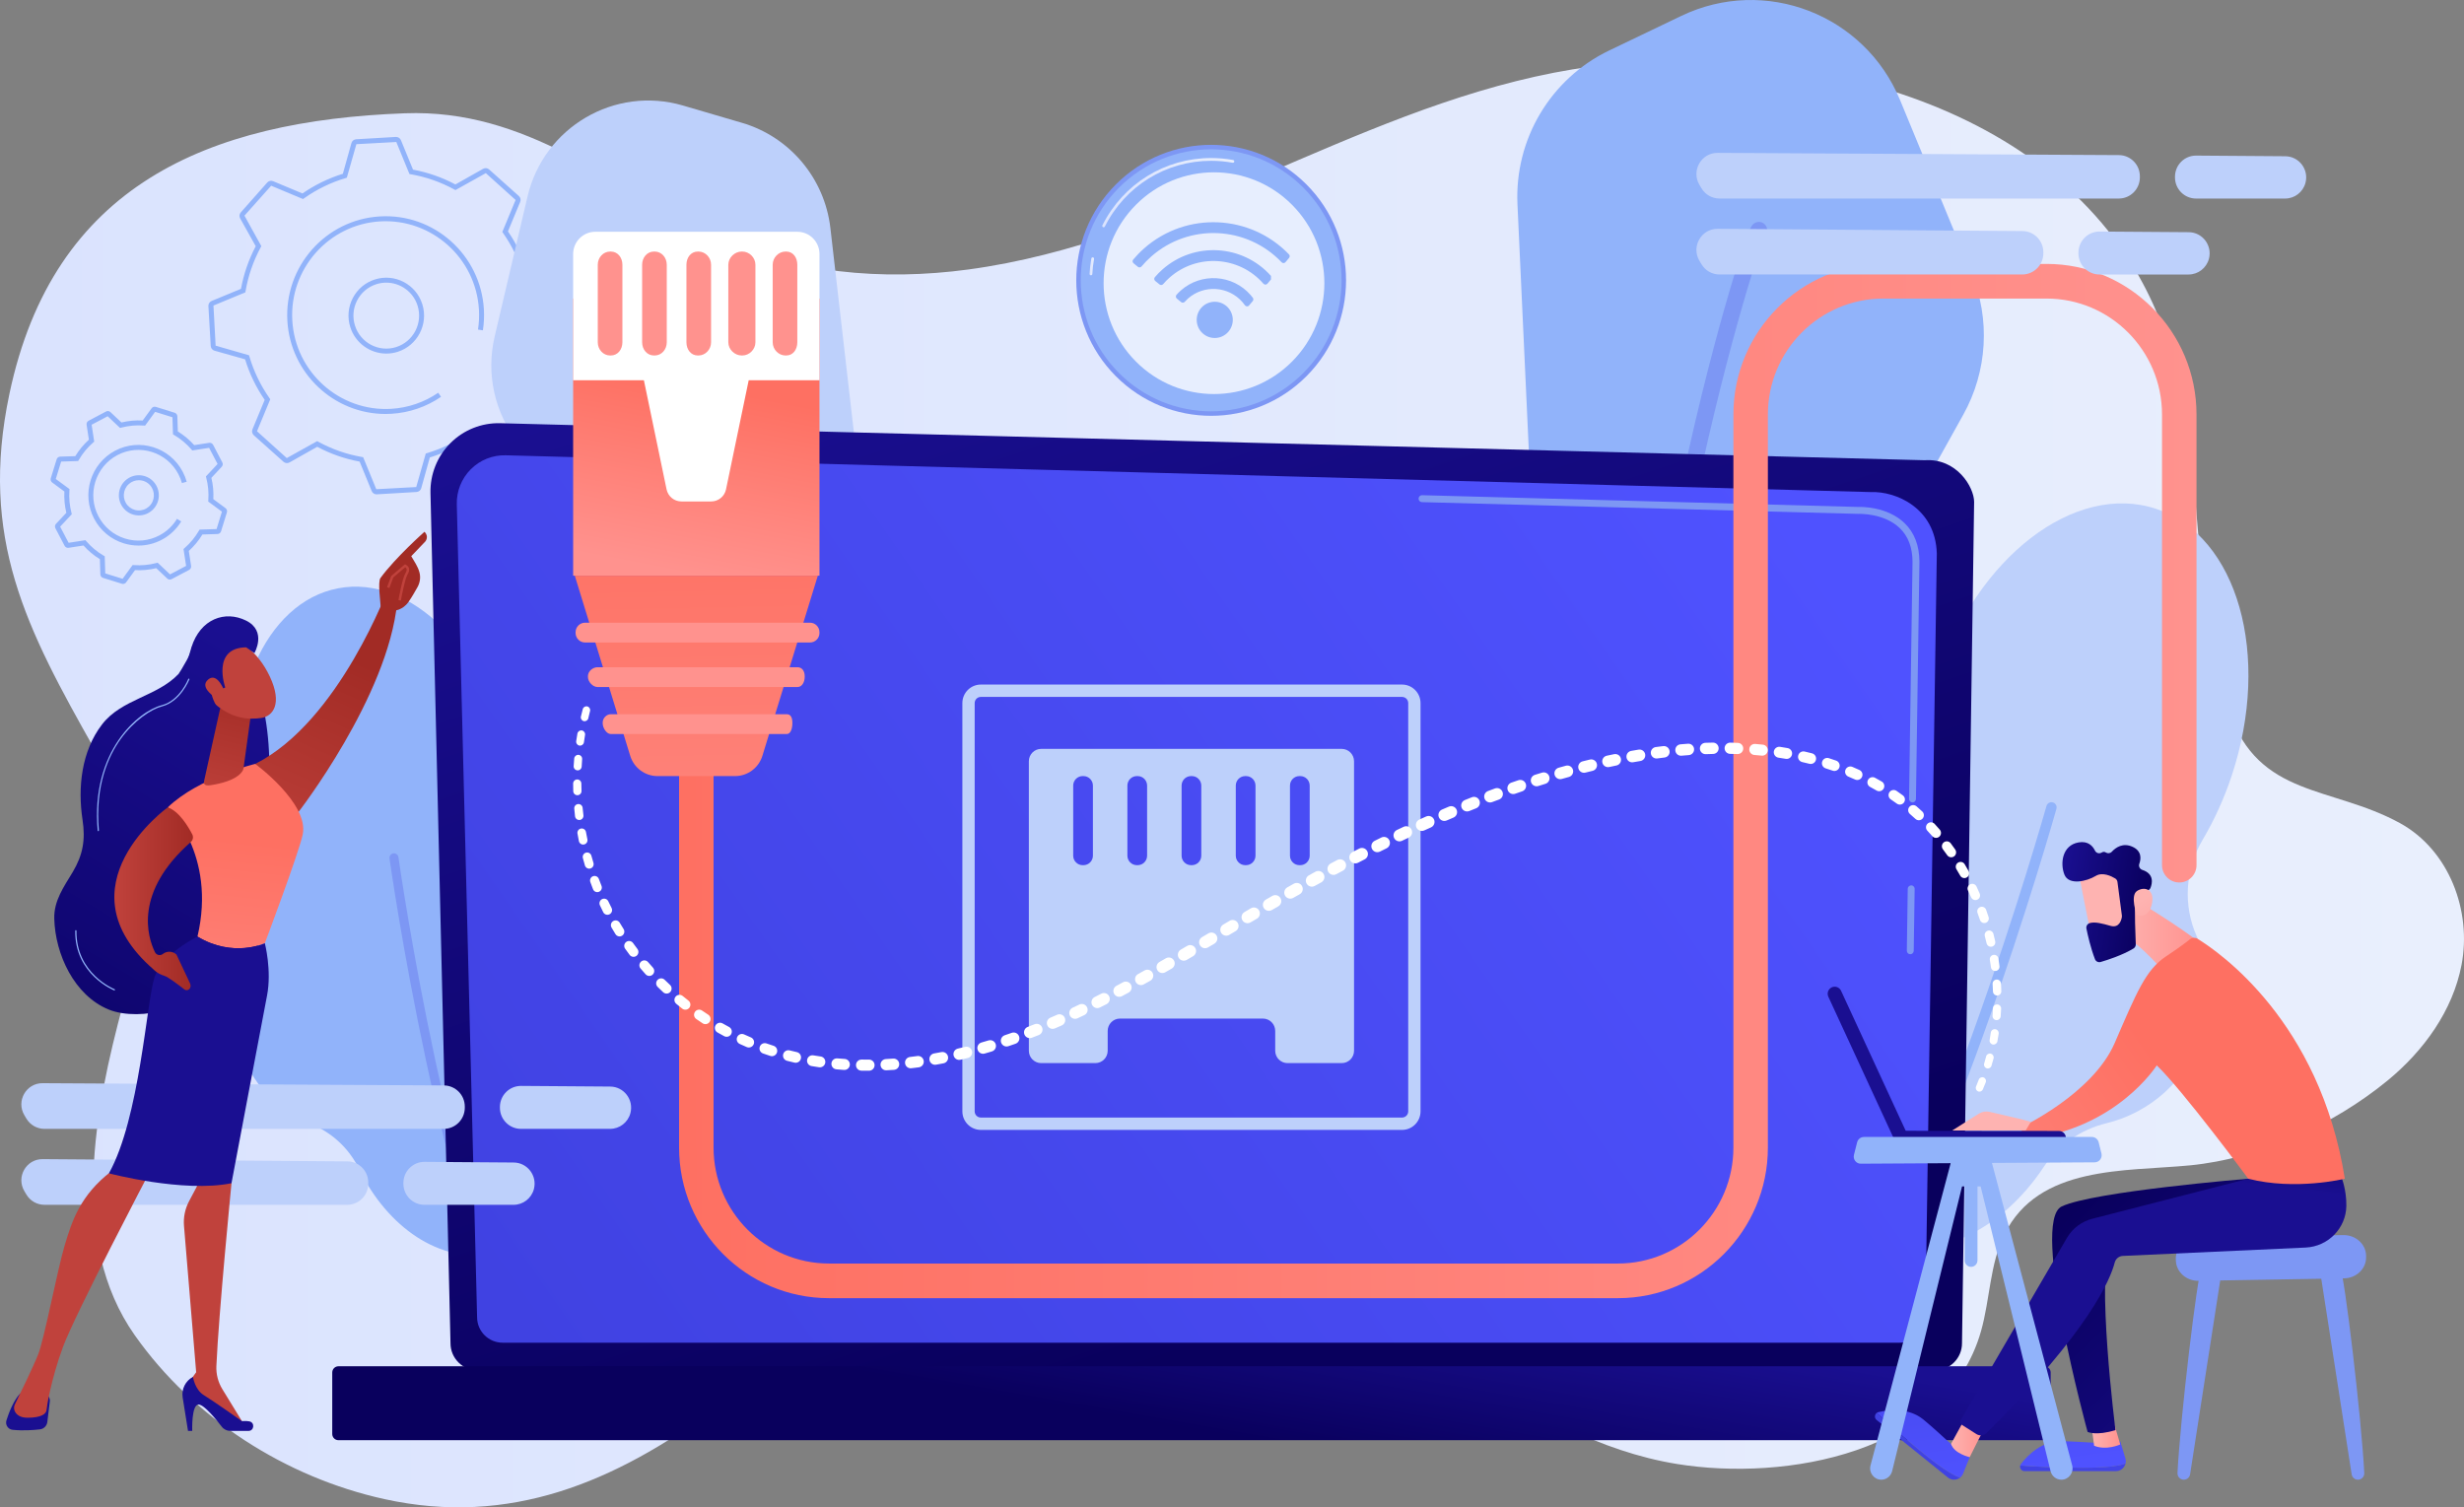 <svg width="358" height="219" viewBox="0 0 358 219" fill="none" xmlns="http://www.w3.org/2000/svg">
<rect x="0" y="0" width="358" height="219" fill="#808080" stroke="none"/>
<path d="M348.674 119.579C338.719 114.134 328.213 115.929 323.885 103.41C316.46 81.927 322.4 58.553 309.616 38.206C292.997 11.751 254.196 5.022 225.772 10.566C196.19 16.336 170.754 35.1 140.662 39.159C128.312 40.824 115.159 39.759 103.828 34.255C88.705 26.909 76.576 15.801 58.812 16.459C30.141 17.519 7.751 26.966 1.372 57.206C-3.059 78.207 3.81 91.32 13.871 109.093C20.949 121.594 21.52 132.319 17.86 145.968C13.818 161.043 9.914 180.294 19.586 194.005C28.111 206.088 41.507 214.654 55.861 217.807C74.082 221.81 89.342 215.332 103.952 204.575C124.007 189.809 158.682 177.766 183.394 184.299C204.983 190.006 220.937 209.024 243.691 212.709C259.382 215.25 282.776 211.203 287.823 193.416C289.146 188.753 289.095 183.669 291.238 179.323C296.199 169.267 308.767 170.225 318.178 169.316C328.355 168.333 339.019 163.456 346.898 156.989C352.136 152.689 356.368 146.856 357.644 140.184C359.145 132.347 355.837 123.498 348.674 119.579Z" fill="url(#paint0_linear)"/>
<path d="M17.873 84.84C17.819 84.84 17.763 84.832 17.711 84.815L14.97 83.962C14.745 83.892 14.588 83.685 14.58 83.447L14.511 81.244C13.623 80.698 12.823 80.032 12.13 79.257L9.963 79.592C9.726 79.628 9.496 79.51 9.386 79.298L8.05 76.752C7.939 76.542 7.975 76.283 8.137 76.109L9.638 74.503C9.394 73.491 9.3 72.451 9.353 71.408L7.583 70.103C7.392 69.962 7.31 69.715 7.38 69.488L8.23 66.737C8.3 66.511 8.506 66.353 8.743 66.345L10.938 66.276C11.482 65.384 12.145 64.582 12.916 63.884L12.582 61.707C12.546 61.471 12.664 61.238 12.875 61.128L15.41 59.786C15.619 59.676 15.875 59.711 16.048 59.873L17.647 61.381C18.655 61.136 19.691 61.04 20.731 61.097L22.028 59.319C22.167 59.127 22.413 59.043 22.642 59.117L25.379 59.968C25.607 60.041 25.763 60.247 25.77 60.483L25.838 62.687C26.727 63.231 27.526 63.899 28.22 64.673L30.387 64.339C30.621 64.304 30.853 64.419 30.964 64.631L32.3 67.178C32.411 67.388 32.377 67.648 32.213 67.822L30.712 69.426C30.956 70.438 31.05 71.478 30.995 72.523L32.765 73.827C32.955 73.965 33.036 74.213 32.968 74.441L32.117 77.194C32.048 77.42 31.841 77.578 31.604 77.586L29.41 77.655C28.866 78.547 28.203 79.349 27.433 80.046L27.766 82.223C27.802 82.46 27.684 82.691 27.475 82.802L24.938 84.144C24.729 84.258 24.471 84.222 24.3 84.058L22.701 82.55C21.693 82.794 20.657 82.889 19.617 82.835L18.32 84.614C18.216 84.758 18.047 84.84 17.873 84.84ZM15.294 83.308L17.811 84.092L19.273 82.089L19.47 82.104C20.566 82.182 21.657 82.081 22.714 81.803L22.905 81.753L24.706 83.452L27.039 82.219L26.663 79.764L26.814 79.635C27.638 78.916 28.339 78.07 28.894 77.118L28.994 76.946L31.465 76.867L32.246 74.339L30.252 72.871L30.266 72.672C30.343 71.572 30.243 70.476 29.967 69.414L29.918 69.221L31.61 67.411L30.382 65.069L27.939 65.446L27.81 65.297C27.093 64.467 26.25 63.764 25.304 63.207L25.133 63.105L25.056 60.623L22.539 59.839L21.077 61.842L20.88 61.827C19.785 61.747 18.694 61.85 17.636 62.126L17.445 62.176L15.643 60.477L13.313 61.711L13.688 64.165L13.538 64.294C12.713 65.013 12.012 65.859 11.457 66.811L11.357 66.983L8.886 67.062L8.106 69.59L10.1 71.058L10.085 71.257C10.007 72.356 10.108 73.452 10.384 74.515L10.433 74.707L8.739 76.519L9.968 78.862L12.409 78.485L12.54 78.636C13.255 79.464 14.098 80.166 15.046 80.724L15.217 80.824L15.294 83.308ZM32.341 74.41C32.341 74.41 32.342 74.41 32.341 74.41V74.41ZM13.21 61.766H13.208C13.208 61.768 13.208 61.766 13.21 61.766ZM22.428 59.806C22.428 59.806 22.43 59.806 22.428 59.806V59.806ZM20.123 79.266C19.398 79.266 18.671 79.156 17.959 78.934C16.102 78.355 14.582 77.085 13.675 75.358C11.805 71.791 13.174 67.362 16.723 65.484C20.272 63.605 24.684 64.98 26.554 68.547C26.796 69.008 26.988 69.495 27.127 69.993L26.435 70.187C26.31 69.738 26.136 69.3 25.917 68.885C24.231 65.669 20.256 64.431 17.056 66.124C13.856 67.817 12.623 71.809 14.309 75.023C15.126 76.582 16.497 77.725 18.17 78.247C19.843 78.769 21.62 78.603 23.17 77.783C24.221 77.227 25.102 76.396 25.718 75.381L26.332 75.757C25.649 76.884 24.672 77.806 23.506 78.422C22.446 78.982 21.29 79.266 20.123 79.266Z" fill="#91B3FA"/>
<path d="M20.178 74.884C20.125 74.884 20.072 74.882 20.019 74.879C19.245 74.838 18.531 74.495 18.014 73.914C17.494 73.335 17.233 72.587 17.274 71.808C17.314 71.029 17.656 70.315 18.232 69.793C19.423 68.719 21.264 68.817 22.335 70.013C23.405 71.211 23.307 73.058 22.116 74.134C21.578 74.621 20.895 74.884 20.178 74.884ZM20.173 69.77C19.652 69.77 19.129 69.956 18.713 70.332C17.816 71.142 17.742 72.533 18.548 73.434C18.938 73.87 19.474 74.128 20.057 74.159C20.638 74.193 21.2 73.991 21.635 73.599C22.531 72.791 22.605 71.398 21.8 70.497C21.37 70.015 20.772 69.77 20.173 69.77Z" fill="#91B3FA"/>
<path d="M54.705 71.823C54.401 71.823 54.123 71.637 54.007 71.353L52.25 67.067C50.101 66.671 48.029 65.95 46.091 64.916L42.065 67.188C41.784 67.347 41.433 67.308 41.193 67.095L36.876 63.24C36.636 63.025 36.557 62.68 36.68 62.38L38.457 58.098C37.209 56.284 36.252 54.304 35.61 52.204L31.166 50.952C30.855 50.865 30.635 50.59 30.617 50.267L30.279 44.474C30.259 44.151 30.447 43.852 30.744 43.729L35.014 41.964C35.407 39.803 36.126 37.723 37.155 35.776L34.893 31.73C34.734 31.45 34.772 31.097 34.988 30.856L38.828 26.52C39.041 26.277 39.384 26.199 39.683 26.325L43.946 28.108C45.751 26.857 47.722 25.895 49.813 25.251L51.059 20.787C51.146 20.475 51.42 20.254 51.742 20.234L57.509 19.894C57.828 19.883 58.128 20.063 58.251 20.362L60.008 24.648C62.158 25.044 64.229 25.766 66.167 26.799L70.195 24.526C70.476 24.368 70.826 24.406 71.066 24.621L75.383 28.477C75.623 28.691 75.703 29.037 75.579 29.335L73.802 33.617C75.049 35.431 76.007 37.412 76.648 39.511L81.093 40.763C81.403 40.85 81.623 41.126 81.643 41.449L81.981 47.241C82.001 47.563 81.813 47.863 81.516 47.986L77.246 49.751C76.853 51.912 76.134 53.992 75.105 55.939L77.369 59.985C77.525 60.267 77.488 60.618 77.274 60.859L73.436 65.195C73.222 65.436 72.879 65.515 72.58 65.39L68.317 63.607C66.512 64.86 64.539 65.82 62.45 66.465L61.204 70.929C61.117 71.24 60.843 71.462 60.521 71.481L54.754 71.821C54.734 71.823 54.72 71.823 54.705 71.823ZM46.081 64.093L46.256 64.188C48.235 65.266 50.359 66.007 52.567 66.391L52.763 66.425L54.671 71.079L60.474 70.763L61.86 65.889L62.05 65.832C64.199 65.192 66.221 64.206 68.062 62.903L68.224 62.788L72.853 64.724L76.733 60.379L74.282 55.944L74.376 55.769C75.45 53.781 76.188 51.648 76.57 49.43L76.604 49.233L81.238 47.317L80.895 41.454L76.07 40.094L76.013 39.904C75.374 37.745 74.394 35.714 73.098 33.865L72.983 33.702L74.912 29.053L70.585 25.155L66.171 27.618L65.996 27.523C64.016 26.445 61.893 25.705 59.685 25.32L59.489 25.285L57.581 20.631L51.778 20.948L50.391 25.82L50.202 25.877C48.052 26.519 46.029 27.505 44.19 28.805L44.028 28.92L39.399 26.985L35.518 31.33L37.97 35.764L37.875 35.94C36.802 37.928 36.064 40.061 35.682 42.279L35.647 42.476L31.014 44.392L31.329 50.222L36.181 51.615L36.239 51.805C36.876 53.964 37.857 55.995 39.154 57.844L39.269 58.006L37.34 62.656L41.666 66.553L46.081 64.093ZM56.02 60.146C48.513 60.146 42.199 54.245 41.753 46.623C41.291 38.717 47.319 31.908 55.192 31.443C63.071 30.969 69.842 37.034 70.305 44.94C70.365 45.964 70.316 46.992 70.161 47.994L69.45 47.885C69.597 46.931 69.643 45.955 69.586 44.983C69.148 37.474 62.705 31.732 55.232 32.164C47.757 32.605 42.03 39.072 42.47 46.58C42.909 54.089 49.367 59.834 56.823 59.401C59.281 59.257 61.65 58.446 63.673 57.06L64.078 57.655C61.949 59.115 59.455 59.967 56.866 60.119C56.581 60.139 56.299 60.146 56.02 60.146Z" fill="#91B3FA"/>
<path d="M56.128 51.371C53.796 51.371 51.628 49.866 50.89 47.517C50.449 46.113 50.578 44.62 51.254 43.314C51.93 42.007 53.074 41.044 54.472 40.601C57.358 39.684 60.448 41.3 61.359 44.198C62.271 47.097 60.664 50.199 57.778 51.116C57.229 51.289 56.674 51.371 56.128 51.371ZM56.12 41.065C55.645 41.065 55.163 41.137 54.686 41.288C53.471 41.674 52.478 42.512 51.89 43.647C51.302 44.782 51.189 46.08 51.573 47.3C52.365 49.82 55.05 51.223 57.559 50.427C60.068 49.632 61.464 46.935 60.672 44.415C60.032 42.372 58.147 41.065 56.12 41.065Z" fill="#91B3FA"/>
<path d="M276.071 14.553L286.452 39.715C289.203 46.38 288.762 53.944 285.253 60.242L264.203 98.041C261.817 102.328 260.822 107.254 261.36 112.136L263.702 133.414C264.579 141.39 261.358 149.264 255.15 154.315C245.298 162.332 230.889 161.038 222.609 151.395L209.481 136.104C203.326 128.935 202.038 118.764 206.211 110.278L219.973 82.286C221.732 78.71 222.557 74.743 222.372 70.76L220.476 29.691C220.038 20.224 225.291 11.415 233.807 7.331L244.285 2.308C256.417 -3.511 270.924 2.079 276.071 14.553Z" fill="#91B3FA"/>
<path d="M235.695 163.623C233.852 130.651 238.823 97.211 243.317 74.964C246.006 61.65 248.722 51.27 250.525 44.907C251.726 40.671 252.619 37.876 253.155 36.276C254.321 32.805 254.556 32.656 254.912 32.428C255.471 32.07 256.212 32.237 256.567 32.798C256.853 33.251 256.802 33.822 256.477 34.214C254.795 37.431 234.643 101.834 238.088 163.491C238.125 164.155 237.619 164.723 236.957 164.76C236.89 164.764 236.823 164.762 236.758 164.755C236.188 164.691 235.729 164.221 235.695 163.623ZM256.199 34.46C256.201 34.46 256.201 34.459 256.203 34.459C256.201 34.459 256.199 34.459 256.199 34.46ZM256.203 34.457C256.204 34.457 256.203 34.457 256.203 34.457V34.457Z" fill="#7D97F4"/>
<path d="M273.235 131.776C277.656 128.456 279.962 123.029 279.311 117.524C278.615 111.646 279.262 105.017 281.458 98.373C287.222 80.936 301.478 69.998 313.3 73.941C325.12 77.883 330.03 95.215 324.266 112.65C323.147 116.034 321.708 119.174 320.029 122.007C317.483 126.304 317.143 131.565 319.201 136.119C321.156 140.443 321.556 145.491 319.947 150.353C317.752 156.994 312.352 161.66 306.048 163.195C302.312 164.104 299.057 166.363 296.923 169.572C290.866 178.68 281.339 183.439 272.932 180.635C262.159 177.043 257.307 162.386 262.095 147.902C264.38 140.996 268.443 135.377 273.235 131.776Z" fill="#BDD0FB"/>
<path d="M263.518 200.567C263.796 200.631 264.098 200.535 264.284 200.293C273.463 188.377 282.357 166.491 288.202 150.232C294.523 132.644 298.742 117.663 298.783 117.514C298.896 117.112 298.662 116.695 298.264 116.582C297.865 116.469 297.449 116.703 297.336 117.104C297.169 117.698 280.457 176.829 263.095 199.37C262.84 199.7 262.901 200.174 263.229 200.43C263.317 200.497 263.417 200.543 263.518 200.567Z" fill="#91B3FA"/>
<path d="M76.645 28.558L71.864 48.92C70.598 54.314 71.861 59.995 75.294 64.334L95.895 90.383C98.23 93.336 99.589 96.95 99.782 100.717L100.62 117.138C100.933 123.293 104.344 128.864 109.67 131.926C118.124 136.783 128.889 134.017 133.982 125.679L142.057 112.459C145.843 106.262 145.57 98.392 141.364 92.473L127.493 72.956C125.721 70.463 124.607 67.559 124.257 64.514L120.651 33.145C119.819 25.913 114.756 19.884 107.798 17.844L99.238 15.334C89.326 12.428 79.013 18.464 76.645 28.558Z" fill="#BDD0FB"/>
<path opacity="0.26" d="M124.896 137.559C124.847 137.572 124.798 137.582 124.746 137.587C124.24 137.641 123.787 137.272 123.734 136.765C118.772 89.594 95.585 43.267 93.914 41.035C93.62 40.779 93.511 40.353 93.672 39.974C93.873 39.505 94.414 39.287 94.881 39.489C95.18 39.616 95.376 39.702 96.686 42.189C97.29 43.335 98.309 45.343 99.74 48.406C101.89 53.006 105.223 60.539 108.897 70.3C115.036 86.61 122.91 111.346 125.564 136.572C125.613 137.028 125.323 137.441 124.896 137.559ZM94.154 41.186C94.154 41.186 94.156 41.186 94.156 41.188C94.156 41.188 94.156 41.188 94.154 41.186Z" fill="url(#paint1_linear)"/>
<path d="M76.96 140.01C73.535 136.631 72.177 131.684 73.376 127.014C74.657 122.028 74.869 116.241 73.747 110.256C70.802 94.553 59.784 83.457 49.138 85.472C38.492 87.486 32.249 101.849 35.196 117.552C35.768 120.6 36.643 123.474 37.762 126.113C39.457 130.115 39.14 134.69 36.837 138.373C34.65 141.872 33.721 146.175 34.541 150.553C35.663 156.533 39.774 161.187 45.03 163.248C48.143 164.468 50.688 166.796 52.156 169.813C56.319 178.371 63.978 183.59 71.549 182.156C81.252 180.32 87.133 168.256 84.687 155.212C83.522 148.993 80.674 143.675 76.96 140.01Z" fill="#91B3FA"/>
<path d="M77.35 200.438C77.103 200.461 76.854 200.341 76.721 200.113C70.193 188.767 65.066 168.865 61.915 154.166C58.508 138.268 56.61 124.862 56.593 124.727C56.542 124.368 56.792 124.035 57.149 123.984C57.505 123.933 57.839 124.184 57.889 124.543C57.964 125.075 65.507 177.996 77.855 199.455C78.036 199.768 77.928 200.17 77.616 200.352C77.531 200.402 77.442 200.43 77.35 200.438Z" fill="#7D97F4"/>
<path d="M65.455 195.168C65.455 197.329 67.217 199.097 69.371 199.097H281.146C283.3 199.097 285.063 197.329 285.063 195.168L286.825 72.932C286.825 70.771 284.29 66.55 279.643 66.868L72.672 61.489C69.969 61.419 67.356 62.464 65.443 64.38C63.529 66.296 62.482 68.916 62.546 71.627L65.455 195.168Z" fill="url(#paint2_linear)"/>
<path d="M271.846 71.495L73.479 66.15C71.581 66.099 69.744 66.832 68.4 68.181C67.055 69.529 66.32 71.371 66.37 73.279L69.319 191.381C69.319 193.428 70.987 195.082 73.024 195.082H276.037C278.076 195.082 279.742 193.426 279.742 191.381L281.404 80.422C281.21 73.744 275.381 71.353 271.846 71.495Z" fill="url(#paint3_linear)"/>
<path d="M277.55 138.64C277.547 138.64 277.545 138.64 277.542 138.64C277.264 138.637 277.044 138.407 277.047 138.128L277.179 129.129C277.182 128.85 277.411 128.648 277.689 128.632C277.966 128.635 278.187 128.864 278.184 129.143L278.051 138.143C278.048 138.419 277.824 138.64 277.55 138.64Z" fill="#7D97F4"/>
<path d="M277.873 116.587C277.872 116.587 277.868 116.587 277.865 116.587C277.587 116.584 277.367 116.354 277.37 116.075L277.875 81.608C277.865 79.548 277.243 77.904 276.023 76.731C273.751 74.544 270.146 74.657 269.992 74.662L206.594 72.955C206.316 72.948 206.099 72.715 206.106 72.438C206.112 72.164 206.336 71.947 206.607 71.947C206.612 71.947 206.615 71.947 206.62 71.947L269.984 73.655C270.378 73.637 274.185 73.567 276.717 76.003C278.139 77.373 278.868 79.261 278.878 81.613L278.373 116.091C278.37 116.365 278.146 116.587 277.873 116.587Z" fill="#7D97F4"/>
<path d="M49.17 209.246H297.051C297.544 209.246 297.947 208.84 297.947 208.345V199.408C297.947 198.912 297.544 198.507 297.051 198.507H49.17C48.677 198.507 48.273 198.912 48.273 199.408V208.345C48.273 208.84 48.677 209.246 49.17 209.246Z" fill="url(#paint4_linear)"/>
<path d="M203.709 164.165H142.508C141.028 164.165 139.824 162.956 139.824 161.469V102.154C139.824 100.668 141.028 99.459 142.508 99.459H203.709C205.189 99.459 206.393 100.668 206.393 102.154V161.469C206.393 162.956 205.189 164.165 203.709 164.165ZM142.508 101.255C142.014 101.255 141.613 101.658 141.613 102.154V161.469C141.613 161.965 142.014 162.368 142.508 162.368H203.709C204.203 162.368 204.604 161.965 204.604 161.469V102.154C204.604 101.658 204.203 101.255 203.709 101.255H142.508Z" fill="#BDD0FB"/>
<path d="M194.939 108.804H151.274C150.286 108.804 149.484 109.61 149.484 110.602V152.662C149.484 153.654 150.286 154.459 151.274 154.459H159.149C160.137 154.459 160.939 153.654 160.939 152.662V149.786C160.939 148.793 161.741 147.988 162.729 147.988H183.488C184.476 147.988 185.278 148.793 185.278 149.786V152.662C185.278 153.654 186.08 154.459 187.068 154.459H194.943C195.931 154.459 196.733 153.654 196.733 152.662V110.602C196.729 109.61 195.928 108.804 194.939 108.804ZM158.791 124.322C158.791 125.083 158.177 125.7 157.419 125.7H157.3C156.542 125.7 155.928 125.083 155.928 124.322V114.136C155.928 113.375 156.542 112.758 157.3 112.758H157.419C158.177 112.758 158.791 113.375 158.791 114.136V124.322ZM166.665 124.322C166.665 125.083 166.051 125.7 165.293 125.7H165.174C164.416 125.7 163.802 125.083 163.802 124.322V114.136C163.802 113.375 164.416 112.758 165.174 112.758H165.293C166.051 112.758 166.665 113.375 166.665 114.136V124.322ZM174.539 124.322C174.539 125.083 173.925 125.7 173.167 125.7H173.048C172.29 125.7 171.676 125.083 171.676 124.322V114.136C171.676 113.375 172.29 112.758 173.048 112.758H173.167C173.925 112.758 174.539 113.375 174.539 114.136V124.322ZM182.414 124.322C182.414 125.083 181.799 125.7 181.042 125.7H180.922C180.164 125.7 179.55 125.083 179.55 124.322V114.136C179.55 113.375 180.164 112.758 180.922 112.758H181.042C181.799 112.758 182.414 113.375 182.414 114.136V124.322ZM190.288 124.322C190.288 125.083 189.674 125.7 188.916 125.7H188.796C188.039 125.7 187.425 125.083 187.425 124.322V114.136C187.425 113.375 188.039 112.758 188.796 112.758H188.916C189.674 112.758 190.288 113.375 190.288 114.136V124.322Z" fill="#BDD0FB"/>
<path d="M339.99 184.1C340.619 185.035 343.119 206.199 343.51 214.016C343.536 214.544 343.114 214.986 342.588 214.986C342.134 214.986 341.747 214.653 341.677 214.202L337.105 184.773L339.99 184.1Z" fill="#7D97F4"/>
<path d="M319.892 184.1C319.263 185.035 316.763 206.199 316.372 214.016C316.346 214.544 316.768 214.986 317.293 214.986C317.747 214.986 318.135 214.653 318.205 214.202L322.776 184.773L319.892 184.1Z" fill="#7D97F4"/>
<path d="M343.773 182.448L343.774 182.679C343.789 184.34 342.365 185.701 340.581 185.732L319.448 186.093C317.69 186.123 316.225 184.848 316.14 183.212L316.129 183.001C316.041 181.296 317.481 179.859 319.314 179.827L340.457 179.446C342.267 179.415 343.756 180.763 343.773 182.448Z" fill="#7D97F4"/>
<path d="M302.658 213.248C306.415 213.248 308.078 212.925 308.821 212.63C308.677 213.25 308.127 213.739 307.433 213.739H294.142C293.695 213.739 293.412 213.309 293.518 212.919C295.034 213.042 298.252 213.248 302.658 213.248Z" fill="url(#paint5_linear)"/>
<path d="M293.52 212.919C293.541 212.84 293.573 212.763 293.629 212.692C294.642 211.395 296.675 209.355 299.442 209.395C303.494 209.452 304.907 209.894 308.058 209.419L308.801 211.893C308.876 212.146 308.878 212.397 308.824 212.632C308.081 212.927 306.418 213.25 302.661 213.25C298.253 213.248 295.035 213.042 293.52 212.919Z" fill="url(#paint6_linear)"/>
<path d="M307.146 206.752L308.057 209.867C308.057 209.867 306.037 210.791 304.26 210.049L303.91 207.351L307.146 206.752Z" fill="url(#paint7_linear)"/>
<path d="M279.599 211.286C282.528 213.65 284.024 214.444 284.787 214.682C284.29 215.073 283.557 215.105 283.016 214.669L272.656 206.307C272.307 206.025 272.354 205.515 272.679 205.279C273.785 206.329 276.163 208.514 279.599 211.286Z" fill="url(#paint8_linear)"/>
<path d="M272.68 205.28C272.745 205.233 272.819 205.194 272.905 205.172C274.501 204.801 277.351 204.5 279.482 206.27C282.605 208.863 283.433 210.095 286.182 211.71L285.227 214.097C285.129 214.339 284.974 214.536 284.786 214.684C284.023 214.446 282.527 213.65 279.598 211.288C276.164 208.514 273.785 206.329 272.68 205.28Z" fill="url(#paint9_linear)"/>
<path d="M326.653 171.258C326.653 171.258 304.161 173.102 299.547 175.284C294.933 177.466 303.312 208.043 303.312 208.043C303.312 208.043 304.568 208.65 307.362 207.777C307.362 207.777 304.496 185.212 306.629 180.32L330.983 176.319L326.653 171.258Z" fill="url(#paint10_linear)"/>
<path d="M288.419 207.415C288.21 207.607 286.185 211.71 286.185 211.71C286.185 211.71 283.929 211.219 283.469 209.785L285.499 206.081L288.419 207.415Z" fill="url(#paint11_linear)"/>
<path d="M340.202 171.07C340.202 171.07 340.936 172.841 340.905 175.195C340.864 178.452 338.257 181.093 335.02 181.255L308.43 182.473C307.868 182.499 307.392 182.889 307.252 183.436C306.626 185.864 303.574 193.318 288.644 208.192C288.247 208.588 287.628 208.655 287.154 208.355L285.029 207.006C284.805 206.865 284.735 206.572 284.867 206.342L300.35 179.787C301.163 178.439 302.47 177.466 303.99 177.075L326.652 171.257L340.202 171.07Z" fill="url(#paint12_linear)"/>
<path d="M309.354 130.185C309.354 130.185 316.846 134.647 319.75 137.098L313.748 140.463C313.748 140.463 310.504 136.699 307.414 135.131L309.354 130.185Z" fill="url(#paint13_linear)"/>
<path d="M340.686 171.258C340.686 171.258 333.508 173.015 326.656 171.258C326.656 171.258 317.069 158.313 313.359 154.789C313.359 154.789 307.443 164.166 294.274 165.495L293.539 163.846C293.539 163.846 304.023 158.992 307.251 151.534C310.478 144.077 311.775 140.894 314.71 138.949C316.539 137.736 317.634 136.909 318.199 136.457C318.509 136.209 318.935 136.181 319.273 136.388C322.391 138.296 337.054 148.383 340.686 171.258Z" fill="url(#paint14_linear)"/>
<path d="M295.068 162.987L293.585 162.59L289.085 161.543C288.543 161.417 287.974 161.514 287.502 161.811L283.633 164.257L294.32 164.239L295.068 162.987Z" fill="url(#paint15_linear)"/>
<path d="M302.043 126.912C302.022 127.058 303.962 136.603 303.962 136.603L309.365 135.374L308.865 126.053C308.865 126.054 302.394 124.471 302.043 126.912Z" fill="url(#paint16_linear)"/>
<path d="M307.649 128.131L308.294 133.017C308.302 133.079 308.302 133.141 308.294 133.204C308.24 133.586 307.956 134.89 306.646 134.518C305.457 134.18 304.366 133.888 303.613 134.119C303.275 134.222 303.07 134.567 303.141 134.915C303.317 135.782 303.75 137.728 304.384 139.362C304.513 139.693 304.874 139.867 305.213 139.767C306.237 139.467 308.382 138.773 309.976 137.81C310.192 137.679 310.321 137.444 310.311 137.19C310.259 135.956 310.115 132.206 310.236 131.156C310.348 130.17 311.554 129.578 312.078 129.366C312.25 129.298 312.385 129.161 312.454 128.989C312.695 128.379 313.03 126.966 311.258 126.387C310.887 126.266 310.691 125.864 310.824 125.497C311.087 124.763 311.196 123.643 309.826 123.024C308.433 122.398 307.39 123.142 306.829 123.749C306.602 123.994 306.237 124.032 305.955 123.853C305.795 123.751 305.587 123.718 305.337 123.874C305.001 124.084 304.555 123.941 304.382 123.584C304.049 122.896 303.368 122.158 302.004 122.393C299.583 122.809 299.309 125.503 299.948 127.083C300.586 128.663 303.185 128.061 304.49 127.265C305.481 126.66 306.767 127.295 307.327 127.632C307.503 127.742 307.621 127.926 307.649 128.131Z" fill="url(#paint17_linear)"/>
<path d="M310.454 132.941C310.454 132.941 309.459 130.142 310.481 129.457C311.504 128.771 313.018 129.127 312.685 131.155C312.27 133.678 310.454 132.941 310.454 132.941Z" fill="url(#paint18_linear)"/>
<path d="M299.192 166.361C299.175 166.363 299.158 166.363 299.14 166.363L276.31 166.34C275.745 166.34 275.289 165.881 275.289 165.315C275.289 164.749 275.75 164.281 276.312 164.291L299.142 164.314C299.707 164.314 300.163 164.773 300.163 165.339C300.163 165.887 299.733 166.335 299.192 166.361Z" fill="url(#paint19_linear)"/>
<path d="M267.47 143.906C267.478 143.921 267.486 143.937 267.493 143.954L277.098 164.755C277.335 165.269 277.114 165.879 276.603 166.117C276.092 166.355 275.476 166.133 275.247 165.617L265.642 144.815C265.405 144.302 265.626 143.691 266.137 143.453C266.632 143.222 267.216 143.426 267.47 143.906Z" fill="url(#paint20_linear)"/>
<path d="M289.031 167.513C289.131 167.928 298.656 203.812 301.072 212.909C301.35 213.957 300.572 214.987 299.504 214.987C298.759 214.987 298.109 214.472 297.93 213.737L287.355 170.676L289.031 167.513Z" fill="#91B3FA"/>
<path d="M283.812 167.513C283.713 167.928 274.187 203.812 271.772 212.909C271.494 213.957 272.27 214.987 273.34 214.987C274.084 214.987 274.734 214.472 274.914 213.737L285.488 170.676L283.812 167.513Z" fill="#91B3FA"/>
<path d="M283.418 166.34H289.35V171.125C289.35 171.813 288.801 172.371 288.125 172.371H287.312V183.119C287.312 183.639 286.897 184.062 286.384 184.062C285.871 184.062 285.456 183.641 285.456 183.119V172.371H285.043C284.145 172.371 283.418 171.631 283.418 170.717V166.34Z" fill="#91B3FA"/>
<path d="M303.937 165.19H270.81C270.348 165.19 269.943 165.508 269.827 165.964L269.365 167.785C269.198 168.441 269.688 169.08 270.353 169.075L304.345 168.876C305.004 168.873 305.485 168.241 305.324 167.592L304.922 165.969C304.808 165.512 304.401 165.19 303.937 165.19Z" fill="#91B3FA"/>
<path d="M235.076 188.61H120.448C108.436 188.61 98.664 178.795 98.664 166.73V105.21C98.664 103.821 99.786 102.694 101.17 102.694C102.553 102.694 103.675 103.821 103.675 105.21V166.732C103.675 176.021 111.2 183.578 120.448 183.578H235.076C244.324 183.578 251.849 176.022 251.849 166.732V60.224C251.849 48.16 261.621 38.345 273.632 38.345H297.353C309.364 38.345 319.136 48.16 319.136 60.224V125.7C319.136 127.089 318.014 128.216 316.631 128.216C315.247 128.216 314.125 127.089 314.125 125.7V60.224C314.125 50.936 306.601 43.378 297.353 43.378H273.632C264.384 43.378 256.86 50.934 256.86 60.224V166.73C256.86 178.795 247.088 188.61 235.076 188.61Z" fill="url(#paint21_linear)"/>
<path d="M119.064 43.378H83.273V83.641H119.064V43.378Z" fill="url(#paint22_linear)"/>
<path d="M115.842 33.673H86.494C84.716 33.673 83.273 35.121 83.273 36.908V55.242H119.064V36.908C119.064 35.121 117.622 33.673 115.842 33.673Z" fill="white"/>
<path d="M92.953 52.366C94.25 58.608 95.549 64.852 96.845 71.094C97.059 72.121 97.956 72.856 99.001 72.856C100.445 72.856 101.887 72.856 103.331 72.856C104.375 72.856 105.275 72.12 105.487 71.094C106.784 64.852 108.082 58.608 109.379 52.366C103.904 52.366 98.43 52.366 92.953 52.366Z" fill="white"/>
<path d="M83.512 83.641C86.197 92.365 88.882 101.091 91.566 109.815C92.105 111.565 93.712 112.758 95.536 112.758C99.291 112.758 103.046 112.758 106.799 112.758C108.622 112.758 110.231 111.562 110.77 109.815C113.455 101.091 116.14 92.365 118.824 83.641C107.054 83.641 95.283 83.641 83.512 83.641Z" fill="url(#paint23_linear)"/>
<path d="M90.43 49.73C90.43 50.788 89.739 51.648 88.751 51.648H88.64C87.652 51.648 86.852 50.79 86.852 49.73V38.466C86.852 37.408 87.652 36.549 88.64 36.549H88.751C89.739 36.549 90.43 37.407 90.43 38.466V49.73Z" fill="url(#paint24_linear)"/>
<path d="M96.876 49.73C96.876 50.788 96.113 51.648 95.125 51.648H95.013C94.025 51.648 93.297 50.79 93.297 49.73V38.466C93.297 37.408 94.025 36.549 95.013 36.549H95.125C96.113 36.549 96.876 37.407 96.876 38.466V49.73Z" fill="url(#paint25_linear)"/>
<path d="M103.313 49.73C103.313 50.788 102.477 51.648 101.49 51.648H101.379C100.391 51.648 99.734 50.79 99.734 49.73V38.466C99.734 37.408 100.391 36.549 101.379 36.549H101.49C102.478 36.549 103.313 37.407 103.313 38.466V49.73Z" fill="url(#paint26_linear)"/>
<path d="M109.757 49.73C109.757 50.788 108.848 51.648 107.862 51.648H107.751C106.763 51.648 105.82 50.79 105.82 49.73V38.466C105.82 37.408 106.763 36.549 107.751 36.549H107.862C108.85 36.549 109.757 37.407 109.757 38.466V49.73Z" fill="url(#paint27_linear)"/>
<path d="M115.844 49.73C115.844 50.788 115.222 51.648 114.235 51.648H114.124C113.136 51.648 112.266 50.79 112.266 49.73V38.466C112.266 37.408 113.136 36.549 114.124 36.549H114.235C115.224 36.549 115.844 37.407 115.844 38.466V49.73Z" fill="url(#paint28_linear)"/>
<path d="M119.062 91.968C119.062 92.729 118.448 93.346 117.69 93.346H85.001C84.243 93.346 83.629 92.729 83.629 91.968V91.85C83.629 91.089 84.243 90.472 85.001 90.472H117.688C118.446 90.472 119.06 91.089 119.06 91.85V91.968H119.062Z" fill="url(#paint29_linear)"/>
<path d="M116.917 98.35C116.917 99.066 116.549 99.818 115.875 99.818H86.812C86.137 99.818 85.422 99.066 85.422 98.35V98.238C85.422 97.521 86.139 96.942 86.812 96.942H115.875C116.549 96.942 116.917 97.523 116.917 98.238V98.35Z" fill="url(#paint30_linear)"/>
<path d="M115.125 105.094C115.125 105.766 114.915 106.647 114.32 106.647H88.731C88.138 106.647 87.566 105.765 87.566 105.094V104.989C87.566 104.316 88.138 103.771 88.731 103.771H114.32C114.913 103.771 115.125 104.316 115.125 104.989V105.094Z" fill="url(#paint31_linear)"/>
<path d="M288.093 158.272L288.509 157.258C288.624 156.981 288.492 156.663 288.215 156.548C287.939 156.433 287.623 156.566 287.508 156.843L287.507 156.848L287.5 156.866L287.108 157.849L287.102 157.867C286.99 158.142 287.124 158.457 287.4 158.567C287.672 158.677 287.982 158.544 288.093 158.272Z" fill="white"/>
<path d="M289.348 154.837L289.647 153.782C289.732 153.483 289.559 153.173 289.261 153.088C288.964 153.003 288.655 153.177 288.57 153.475L288.569 153.48L288.564 153.498L288.286 154.519L288.281 154.537C288.201 154.834 288.374 155.139 288.67 155.221C288.962 155.303 289.265 155.13 289.348 154.837Z" fill="white"/>
<path d="M290.208 151.285L290.389 150.204C290.443 149.889 290.23 149.589 289.915 149.536C289.602 149.482 289.303 149.696 289.25 150.012L289.249 150.017L289.246 150.035L289.081 151.082L289.077 151.1C289.028 151.413 289.241 151.707 289.553 151.758C289.863 151.807 290.155 151.595 290.208 151.285Z" fill="white"/>
<path d="M290.68 147.661L290.747 146.567C290.767 146.237 290.518 145.954 290.19 145.934C289.862 145.913 289.581 146.164 289.56 146.493V146.5L289.558 146.518L289.502 147.576L289.501 147.594C289.484 147.921 289.734 148.199 290.059 148.216C290.383 148.232 290.659 147.984 290.68 147.661Z" fill="white"/>
<path d="M290.774 144.006L290.732 142.91C290.719 142.571 290.433 142.307 290.096 142.32C289.758 142.333 289.495 142.618 289.508 142.958V142.965L289.51 142.983L289.562 144.041L289.564 144.059C289.58 144.395 289.864 144.654 290.199 144.638C290.531 144.623 290.787 144.341 290.774 144.006Z" fill="white"/>
<path d="M290.506 140.363L290.355 139.275C290.308 138.929 289.99 138.688 289.645 138.735C289.3 138.783 289.06 139.103 289.108 139.449L289.109 139.456L289.112 139.474L289.268 140.523L289.271 140.542C289.321 140.884 289.638 141.121 289.98 141.07C290.318 141.017 290.553 140.702 290.506 140.363Z" fill="white"/>
<path d="M289.885 136.758L289.632 135.692C289.549 135.343 289.201 135.128 288.853 135.21C288.505 135.294 288.291 135.643 288.373 135.992L288.374 135.999L288.379 136.017L288.634 137.046L288.639 137.064C288.724 137.41 289.074 137.62 289.417 137.534C289.758 137.449 289.967 137.103 289.885 136.758Z" fill="white"/>
<path d="M288.924 133.231L288.571 132.193C288.452 131.844 288.075 131.658 287.727 131.778C287.379 131.898 287.194 132.277 287.314 132.626L287.315 132.633L287.322 132.651L287.673 133.65L287.679 133.668C287.8 134.012 288.178 134.194 288.521 134.071C288.86 133.95 289.04 133.576 288.924 133.231Z" fill="white"/>
<path d="M287.627 129.813L287.175 128.812C287.02 128.467 286.615 128.315 286.272 128.471C285.929 128.627 285.777 129.033 285.932 129.378L285.935 129.384L285.943 129.403L286.388 130.362L286.396 130.38C286.554 130.721 286.956 130.869 287.296 130.71C287.634 130.553 287.781 130.152 287.627 129.813Z" fill="white"/>
<path d="M286.01 126.532L285.462 125.579C285.269 125.242 284.839 125.127 284.506 125.321C284.171 125.515 284.057 125.944 284.25 126.281L284.253 126.287L284.265 126.305L284.8 127.217L284.81 127.235C285.006 127.567 285.431 127.677 285.761 127.482C286.089 127.286 286.2 126.863 286.01 126.532Z" fill="white"/>
<path d="M284.074 123.423L283.432 122.532C283.202 122.212 282.756 122.14 282.436 122.371C282.117 122.603 282.045 123.051 282.276 123.372L282.277 123.375L282.29 123.393L282.911 124.245L282.924 124.263C283.156 124.581 283.6 124.65 283.917 124.417C284.232 124.186 284.302 123.741 284.074 123.423Z" fill="white"/>
<path d="M281.826 120.532L281.093 119.712C280.827 119.414 280.369 119.389 280.072 119.656C279.775 119.924 279.75 120.383 280.017 120.682L280.02 120.685L280.036 120.701L280.742 121.482L280.758 121.499C281.026 121.794 281.48 121.817 281.776 121.548C282.068 121.284 282.091 120.829 281.826 120.532Z" fill="white"/>
<path d="M279.281 117.894L278.462 117.16C278.16 116.889 277.698 116.915 277.428 117.217C277.159 117.52 277.185 117.985 277.486 118.255L277.489 118.259L277.507 118.275L278.293 118.974L278.31 118.99C278.613 119.259 279.073 119.23 279.341 118.926C279.607 118.624 279.58 118.163 279.281 117.894Z" fill="white"/>
<path d="M276.46 115.553L275.563 114.915C275.228 114.677 274.764 114.758 274.527 115.092C274.291 115.429 274.369 115.895 274.704 116.133L274.707 116.134L274.728 116.149L275.587 116.753L275.609 116.767C275.943 117.002 276.404 116.92 276.639 116.585C276.871 116.251 276.791 115.79 276.46 115.553Z" fill="white"/>
<path d="M273.393 113.547L272.436 113.009C272.074 112.806 271.615 112.935 271.412 113.299C271.21 113.664 271.339 114.125 271.701 114.328L271.705 114.33L271.724 114.341L272.644 114.851L272.663 114.863C273.026 115.065 273.482 114.932 273.683 114.568C273.883 114.205 273.753 113.749 273.393 113.547Z" fill="white"/>
<path d="M270.149 111.866L269.147 111.424C268.761 111.255 268.312 111.431 268.142 111.818C267.974 112.205 268.149 112.656 268.534 112.827L268.537 112.829L268.557 112.837L269.522 113.255L269.542 113.263C269.927 113.431 270.373 113.252 270.54 112.865C270.708 112.481 270.532 112.035 270.149 111.866Z" fill="white"/>
<path d="M266.765 110.506L265.728 110.158C265.323 110.022 264.885 110.242 264.751 110.648C264.616 111.055 264.834 111.493 265.239 111.629L265.243 111.631L265.262 111.638L266.264 111.967L266.283 111.974C266.687 112.107 267.121 111.885 267.253 111.48C267.384 111.075 267.165 110.64 266.765 110.506Z" fill="white"/>
<path d="M263.27 109.452L262.208 109.193C261.789 109.091 261.366 109.349 261.264 109.771C261.163 110.192 261.419 110.617 261.839 110.719L261.844 110.721L261.862 110.725L262.888 110.97L262.906 110.975C263.324 111.075 263.744 110.814 263.843 110.394C263.944 109.974 263.686 109.554 263.27 109.452Z" fill="white"/>
<path d="M259.715 108.688L258.639 108.511C258.208 108.44 257.801 108.734 257.729 109.167C257.659 109.6 257.951 110.01 258.382 110.081H258.387L258.404 110.084L259.447 110.25L259.465 110.253C259.897 110.322 260.3 110.027 260.367 109.594C260.436 109.162 260.143 108.758 259.715 108.688Z" fill="white"/>
<path d="M256.116 108.189L255.032 108.088C254.591 108.047 254.201 108.371 254.16 108.814C254.119 109.257 254.442 109.649 254.883 109.69H254.888L254.905 109.692L255.958 109.784L255.974 109.785C256.414 109.825 256.801 109.498 256.84 109.055C256.876 108.617 256.554 108.23 256.116 108.189Z" fill="white"/>
<path d="M252.495 107.932L251.407 107.899C250.959 107.886 250.584 108.238 250.571 108.69C250.558 109.139 250.909 109.516 251.358 109.53H251.363H251.378L252.436 109.556H252.451C252.897 109.567 253.269 109.213 253.279 108.763C253.29 108.317 252.939 107.945 252.495 107.932Z" fill="white"/>
<path d="M248.867 107.894L247.781 107.922C247.327 107.933 246.969 108.312 246.981 108.768C246.992 109.224 247.369 109.584 247.823 109.572H247.828H247.841L248.901 109.539H248.915C249.367 109.525 249.721 109.146 249.707 108.691C249.692 108.238 249.316 107.882 248.867 107.894Z" fill="white"/>
<path d="M245.251 108.056L244.168 108.142C243.713 108.178 243.373 108.578 243.409 109.034C243.445 109.492 243.843 109.833 244.297 109.797H244.299L244.31 109.795L245.369 109.71L245.38 109.708C245.834 109.672 246.174 109.272 246.136 108.814C246.102 108.36 245.705 108.02 245.251 108.056Z" fill="white"/>
<path d="M241.65 108.404L240.573 108.54C240.119 108.598 239.796 109.014 239.855 109.472C239.912 109.928 240.327 110.253 240.782 110.196H240.784L240.795 110.194L241.849 110.058L241.86 110.056C242.314 109.997 242.636 109.58 242.577 109.124C242.518 108.668 242.104 108.345 241.65 108.404Z" fill="white"/>
<path d="M238.071 108.914L237.002 109.098C236.547 109.175 236.244 109.608 236.32 110.064C236.397 110.52 236.828 110.826 237.282 110.748H237.284L237.294 110.747L238.342 110.565L238.352 110.563C238.805 110.484 239.108 110.053 239.032 109.597C238.953 109.142 238.524 108.836 238.071 108.914Z" fill="white"/>
<path d="M234.516 109.574L233.458 109.795C233.005 109.89 232.716 110.335 232.811 110.789C232.906 111.244 233.348 111.534 233.801 111.441H233.802L233.811 111.439L234.851 111.219L234.859 111.218C235.31 111.122 235.599 110.676 235.504 110.223C235.41 109.769 234.969 109.479 234.516 109.574Z" fill="white"/>
<path d="M230.998 110.356L229.946 110.614C229.495 110.724 229.219 111.18 229.329 111.633C229.438 112.085 229.892 112.363 230.343 112.253H230.345L230.353 112.251L231.388 111.995L231.396 111.994C231.846 111.882 232.122 111.426 232.011 110.975C231.901 110.522 231.447 110.245 230.998 110.356Z" fill="white"/>
<path d="M227.504 111.252L226.462 111.542C226.013 111.667 225.75 112.133 225.874 112.584C225.999 113.035 226.464 113.299 226.912 113.175H226.913L226.92 113.173L227.947 112.886L227.955 112.884C228.403 112.758 228.666 112.292 228.54 111.843C228.416 111.39 227.954 111.127 227.504 111.252Z" fill="white"/>
<path d="M224.043 112.256L223.011 112.576C222.565 112.715 222.313 113.191 222.452 113.639C222.591 114.087 223.065 114.339 223.511 114.2H223.512L223.519 114.198L224.536 113.88L224.543 113.879C224.989 113.739 225.237 113.263 225.098 112.815C224.961 112.366 224.489 112.117 224.043 112.256Z" fill="white"/>
<path d="M220.611 113.358L219.588 113.708C219.144 113.859 218.906 114.344 219.058 114.791C219.208 115.237 219.691 115.476 220.135 115.324H220.137L220.144 115.322L221.153 114.976L221.16 114.974C221.602 114.822 221.839 114.338 221.689 113.892C221.535 113.444 221.055 113.206 220.611 113.358Z" fill="white"/>
<path d="M217.211 114.554L216.198 114.93C215.757 115.094 215.53 115.586 215.694 116.031C215.857 116.475 216.347 116.702 216.79 116.538H216.791L216.798 116.536L217.799 116.164L217.805 116.162C218.246 115.998 218.472 115.506 218.307 115.063C218.142 114.617 217.652 114.39 217.211 114.554Z" fill="white"/>
<path d="M213.845 115.836L212.842 116.236C212.402 116.411 212.187 116.91 212.361 117.353C212.536 117.794 213.033 118.011 213.474 117.835H213.475L213.48 117.834L214.472 117.437L214.477 117.435C214.914 117.26 215.128 116.759 214.953 116.32C214.78 115.875 214.284 115.66 213.845 115.836Z" fill="white"/>
<path d="M210.511 117.196L209.517 117.619C209.079 117.804 208.875 118.311 209.061 118.751C209.246 119.19 209.75 119.395 210.188 119.208H210.19L210.195 119.207L211.178 118.787L211.183 118.785C211.619 118.598 211.823 118.093 211.637 117.655C211.451 117.214 210.948 117.01 210.511 117.196Z" fill="white"/>
<path d="M207.21 118.628L206.225 119.071C205.79 119.266 205.596 119.779 205.79 120.216C205.985 120.652 206.496 120.847 206.93 120.652H206.932L206.937 120.65L207.912 120.211L207.917 120.209C208.351 120.012 208.544 119.5 208.35 119.064C208.154 118.628 207.644 118.433 207.21 118.628Z" fill="white"/>
<path d="M203.938 120.126L202.963 120.586C202.53 120.792 202.344 121.308 202.548 121.743C202.752 122.178 203.268 122.365 203.699 122.16H203.701L203.706 122.158L204.671 121.699L204.676 121.697C205.107 121.492 205.292 120.974 205.088 120.541C204.883 120.107 204.371 119.92 203.938 120.126Z" fill="white"/>
<path d="M200.699 121.682L199.732 122.16C199.301 122.373 199.124 122.896 199.335 123.328C199.547 123.761 200.068 123.938 200.498 123.726H200.5L200.503 123.725L201.462 123.249L201.465 123.247C201.894 123.034 202.071 122.511 201.858 122.079C201.649 121.646 201.13 121.469 200.699 121.682Z" fill="white"/>
<path d="M197.483 123.293L196.522 123.785C196.093 124.005 195.923 124.534 196.143 124.965C196.362 125.396 196.888 125.567 197.318 125.347H197.319L197.323 125.346L198.275 124.855L198.278 124.853C198.706 124.632 198.876 124.105 198.655 123.676C198.435 123.242 197.911 123.072 197.483 123.293Z" fill="white"/>
<path d="M194.292 124.95L193.338 125.457C192.91 125.684 192.746 126.217 192.973 126.646C193.199 127.076 193.73 127.24 194.158 127.012H194.159L194.163 127.011L195.108 126.505L195.111 126.504C195.538 126.276 195.701 125.744 195.474 125.316C195.245 124.886 194.718 124.724 194.292 124.95Z" fill="white"/>
<path d="M191.128 126.651L190.183 127.171C189.758 127.404 189.601 127.939 189.835 128.366C190.067 128.792 190.599 128.95 191.024 128.715H191.026L191.968 128.2L191.971 128.198C192.398 127.965 192.554 127.431 192.322 127.002C192.087 126.576 191.555 126.418 191.128 126.651Z" fill="white"/>
<path d="M187.981 128.394L187.04 128.923C186.619 129.16 186.47 129.695 186.705 130.118C186.94 130.541 187.473 130.69 187.894 130.454H187.896L188.832 129.929L188.833 129.927C189.255 129.691 189.407 129.156 189.17 128.733C188.936 128.307 188.404 128.156 187.981 128.394Z" fill="white"/>
<path d="M184.857 130.165L183.923 130.703C183.505 130.943 183.361 131.478 183.599 131.896C183.838 132.314 184.37 132.46 184.787 132.221L185.718 131.688L185.72 131.686C186.138 131.447 186.283 130.912 186.045 130.492C185.809 130.072 185.277 129.926 184.857 130.165Z" fill="white"/>
<path d="M181.747 131.965L180.818 132.508C180.403 132.751 180.264 133.284 180.504 133.699C180.746 134.116 181.277 134.255 181.692 134.014L182.619 133.474C183.034 133.233 183.176 132.7 182.938 132.283C182.698 131.867 182.167 131.722 181.751 131.963L181.747 131.965Z" fill="white"/>
<path d="M178.653 133.783L177.727 134.331C177.316 134.573 177.178 135.107 177.42 135.52C177.662 135.933 178.193 136.071 178.603 135.828L179.529 135.282C179.942 135.039 180.079 134.508 179.839 134.093C179.597 133.678 179.068 133.54 178.655 133.781L178.653 133.783Z" fill="white"/>
<path d="M175.572 135.609L174.647 136.156C174.237 136.399 174.1 136.929 174.342 137.341C174.584 137.753 175.111 137.89 175.521 137.648L176.447 137.101C176.859 136.859 176.996 136.329 176.754 135.915C176.513 135.504 175.983 135.366 175.572 135.609Z" fill="white"/>
<path d="M172.486 137.429L171.56 137.972C171.15 138.212 171.011 138.74 171.249 139.152C171.488 139.564 172.014 139.703 172.424 139.464L173.353 138.921C173.763 138.681 173.904 138.153 173.663 137.74C173.425 137.328 172.899 137.187 172.487 137.428L172.486 137.429Z" fill="white"/>
<path d="M169.395 139.229L168.465 139.764L168.462 139.766C168.052 140.002 167.91 140.527 168.144 140.939C168.379 141.35 168.9 141.495 169.31 141.258L170.246 140.724C170.657 140.489 170.799 139.962 170.566 139.549C170.332 139.136 169.808 138.993 169.396 139.228H169.395V139.229Z" fill="white"/>
<path d="M166.292 140.996L165.356 141.518L165.353 141.519C164.941 141.749 164.793 142.271 165.021 142.684C165.25 143.097 165.768 143.248 166.179 143.019L167.122 142.495C167.535 142.266 167.684 141.744 167.457 141.331C167.228 140.916 166.709 140.766 166.297 140.994H166.295L166.292 140.996Z" fill="white"/>
<path d="M163.166 142.715L162.222 143.22L162.217 143.222C161.802 143.444 161.645 143.96 161.865 144.377C162.086 144.794 162.599 144.951 163.014 144.73L163.968 144.221C164.382 144 164.541 143.483 164.32 143.066C164.1 142.65 163.585 142.49 163.17 142.712H163.169L163.166 142.715Z" fill="white"/>
<path d="M160.007 144.372L159.053 144.854L159.049 144.858C158.63 145.069 158.462 145.581 158.673 146.001C158.884 146.421 159.392 146.59 159.81 146.378L160.775 145.891C161.193 145.68 161.363 145.168 161.152 144.748C160.942 144.328 160.432 144.157 160.014 144.369H160.012L160.007 144.372Z" fill="white"/>
<path d="M156.816 145.952L155.851 146.408L155.844 146.411C155.423 146.611 155.242 147.115 155.439 147.54C155.639 147.963 156.14 148.145 156.561 147.947L157.54 147.486C157.963 147.287 158.144 146.782 157.946 146.357C157.749 145.932 157.246 145.75 156.823 145.949H156.821L156.816 145.952Z" fill="white"/>
<path d="M153.59 147.437L152.613 147.861L152.605 147.865C152.179 148.05 151.983 148.547 152.167 148.975C152.352 149.403 152.845 149.6 153.271 149.415L154.264 148.985C154.691 148.8 154.888 148.303 154.704 147.875C154.519 147.445 154.024 147.248 153.596 147.432H153.595L153.59 147.437Z" fill="white"/>
<path d="M150.314 148.811L149.322 149.2L149.314 149.203C148.883 149.372 148.671 149.861 148.839 150.294C149.007 150.727 149.492 150.942 149.923 150.773L150.933 150.38C151.364 150.211 151.578 149.722 151.411 149.289C151.243 148.856 150.756 148.641 150.325 148.808H150.324L150.314 148.811Z" fill="white"/>
<path d="M146.994 150.061L145.99 150.407L145.978 150.411C145.542 150.562 145.31 151.039 145.459 151.477C145.609 151.915 146.083 152.15 146.519 151.999L147.546 151.646C147.984 151.497 148.216 151.019 148.067 150.58C147.919 150.142 147.443 149.907 147.006 150.056H147.004L146.994 150.061Z" fill="white"/>
<path d="M143.629 151.162L142.61 151.461L142.599 151.464C142.158 151.594 141.905 152.058 142.034 152.501C142.163 152.944 142.623 153.198 143.064 153.07L144.106 152.766C144.549 152.637 144.802 152.173 144.675 151.73C144.546 151.285 144.083 151.031 143.642 151.159H143.641L143.629 151.162Z" fill="white"/>
<path d="M140.214 152.099L139.181 152.347L139.168 152.35C138.722 152.456 138.448 152.906 138.554 153.354C138.66 153.802 139.106 154.077 139.552 153.971L140.609 153.72C141.055 153.613 141.331 153.164 141.225 152.716C141.118 152.268 140.671 151.991 140.225 152.097H140.223L140.214 152.099Z" fill="white"/>
<path d="M136.763 152.86L135.721 153.052L135.708 153.054C135.259 153.137 134.962 153.569 135.045 154.02C135.127 154.471 135.556 154.77 136.006 154.688L137.075 154.492C137.525 154.41 137.823 153.977 137.742 153.526C137.66 153.075 137.229 152.775 136.78 152.857H136.778L136.763 152.86Z" fill="white"/>
<path d="M133.276 153.433L132.226 153.565L132.211 153.567C131.76 153.625 131.442 154.038 131.499 154.489C131.556 154.942 131.963 155.262 132.413 155.204L133.493 155.073C133.946 155.017 134.267 154.606 134.212 154.151C134.156 153.697 133.746 153.374 133.294 153.429H133.291L133.276 153.433Z" fill="white"/>
<path d="M129.766 153.802L128.711 153.871L128.695 153.872C128.247 153.902 127.907 154.289 127.935 154.74C127.965 155.19 128.347 155.531 128.794 155.503L129.882 155.439C130.331 155.413 130.674 155.024 130.648 154.573C130.622 154.122 130.235 153.777 129.786 153.803H129.782L129.766 153.802Z" fill="white"/>
<path d="M126.246 153.948L125.189 153.944H125.172C124.728 153.943 124.367 154.304 124.367 154.75C124.366 155.196 124.722 155.559 125.166 155.559L126.257 155.567C126.703 155.57 127.067 155.211 127.07 154.763C127.074 154.315 126.714 153.951 126.27 153.946H126.267H126.246V153.948Z" fill="white"/>
<path d="M122.722 153.853L121.67 153.774L121.652 153.772C121.214 153.739 120.832 154.069 120.799 154.509C120.766 154.948 121.092 155.332 121.529 155.365L122.617 155.452C123.056 155.488 123.44 155.158 123.476 154.717C123.51 154.276 123.184 153.89 122.744 153.854H122.741L122.722 153.853Z" fill="white"/>
<path d="M119.225 153.495L118.183 153.334L118.164 153.331C117.734 153.265 117.334 153.56 117.267 153.992C117.202 154.423 117.492 154.825 117.922 154.891L119.002 155.063C119.431 155.132 119.836 154.837 119.905 154.404C119.973 153.972 119.679 153.565 119.248 153.497H119.245L119.225 153.495Z" fill="white"/>
<path d="M115.77 152.86L114.744 152.614L114.725 152.609C114.307 152.509 113.889 152.768 113.787 153.187C113.688 153.606 113.941 154.026 114.359 154.127L115.421 154.387C115.839 154.491 116.262 154.233 116.363 153.812C116.466 153.392 116.209 152.967 115.79 152.865L115.786 152.863L115.77 152.86Z" fill="white"/>
<path d="M112.379 151.938L111.379 151.603L111.359 151.597C110.958 151.462 110.521 151.681 110.388 152.086C110.254 152.491 110.468 152.926 110.869 153.06L111.907 153.413C112.31 153.551 112.748 153.332 112.885 152.927C113.022 152.522 112.805 152.082 112.401 151.945L112.398 151.943L112.379 151.938Z" fill="white"/>
<path d="M109.086 150.718L108.121 150.294L108.103 150.286C107.719 150.117 107.272 150.293 107.104 150.68C106.935 151.065 107.107 151.513 107.492 151.682L108.492 152.127C108.877 152.297 109.327 152.123 109.498 151.736C109.668 151.349 109.495 150.898 109.109 150.726L109.106 150.724L109.086 150.718Z" fill="white"/>
<path d="M105.918 149.205L104.994 148.696L104.976 148.687C104.611 148.486 104.156 148.621 103.956 148.987C103.757 149.353 103.888 149.809 104.252 150.009L105.209 150.54C105.573 150.742 106.032 150.611 106.233 150.245C106.434 149.879 106.303 149.418 105.939 149.216L105.936 149.215L105.918 149.205Z" fill="white"/>
<path d="M102.888 147.417L102.01 146.83L101.994 146.818C101.653 146.59 101.192 146.682 100.965 147.025C100.738 147.368 100.828 147.829 101.168 148.057L102.074 148.67C102.416 148.902 102.878 148.81 103.108 148.468C103.338 148.126 103.247 147.661 102.906 147.43L102.902 147.428L102.888 147.417Z" fill="white"/>
<path d="M100.02 145.373L99.195 144.712L99.181 144.7C98.864 144.446 98.403 144.498 98.15 144.817C97.897 145.135 97.946 145.596 98.263 145.849L99.114 146.538C99.43 146.793 99.893 146.744 100.148 146.426C100.402 146.108 100.353 145.643 100.036 145.388L100.033 145.384L100.02 145.373Z" fill="white"/>
<path d="M97.34 143.088L96.574 142.358L96.561 142.344C96.27 142.067 95.812 142.08 95.536 142.371C95.26 142.663 95.27 143.12 95.561 143.396L96.35 144.156C96.639 144.434 97.1 144.425 97.377 144.134C97.655 143.844 97.645 143.381 97.356 143.102L97.353 143.099L97.34 143.088Z" fill="white"/>
<path d="M94.864 140.581L94.163 139.789L94.15 139.775C93.888 139.478 93.436 139.452 93.14 139.715C92.845 139.977 92.815 140.43 93.078 140.725L93.799 141.55C94.06 141.849 94.514 141.879 94.811 141.616C95.109 141.354 95.138 140.897 94.876 140.599L94.875 140.596L94.864 140.581Z" fill="white"/>
<path d="M92.607 137.867L91.978 137.018L91.967 137.003C91.735 136.69 91.292 136.624 90.98 136.857C90.668 137.09 90.603 137.531 90.832 137.845L91.477 138.729C91.709 139.045 92.151 139.114 92.468 138.881C92.784 138.648 92.852 138.204 92.62 137.886L92.617 137.882L92.607 137.867Z" fill="white"/>
<path d="M90.597 134.972L90.045 134.07L90.035 134.053C89.836 133.727 89.411 133.625 89.086 133.827C88.763 134.025 88.662 134.449 88.858 134.775L89.421 135.715C89.619 136.045 90.047 136.152 90.375 135.953C90.703 135.755 90.809 135.325 90.612 134.995L90.609 134.99L90.597 134.972Z" fill="white"/>
<path d="M88.853 131.908L88.384 130.958L88.376 130.941C88.211 130.607 87.806 130.469 87.473 130.636C87.141 130.802 87.004 131.204 87.165 131.538L87.642 132.526C87.806 132.864 88.212 133.007 88.549 132.841C88.887 132.677 89.028 132.268 88.862 131.931L88.859 131.926L88.853 131.908Z" fill="white"/>
<path d="M87.39 128.694L87.008 127.705L87.001 127.688C86.871 127.349 86.488 127.18 86.15 127.311C85.814 127.442 85.646 127.821 85.773 128.161L86.159 129.186C86.287 129.531 86.67 129.703 87.013 129.573C87.356 129.444 87.527 129.06 87.398 128.715L87.397 128.71L87.39 128.694Z" fill="white"/>
<path d="M86.222 125.36L85.928 124.34L85.923 124.324C85.825 123.981 85.469 123.784 85.127 123.884C84.789 123.982 84.593 124.337 84.688 124.678L84.982 125.733C85.078 126.079 85.436 126.281 85.779 126.184C86.124 126.087 86.325 125.728 86.228 125.383L86.227 125.378L86.222 125.36Z" fill="white"/>
<path d="M85.342 121.933L85.138 120.892L85.135 120.875C85.068 120.534 84.738 120.313 84.4 120.38C84.062 120.447 83.843 120.775 83.905 121.113L84.106 122.189C84.17 122.534 84.5 122.76 84.843 122.695C85.186 122.631 85.411 122.298 85.346 121.955L85.344 121.95L85.342 121.933Z" fill="white"/>
<path d="M84.766 118.439L84.652 117.383L84.65 117.366C84.615 117.03 84.312 116.787 83.978 116.823C83.644 116.859 83.403 117.16 83.437 117.494L83.546 118.583C83.581 118.923 83.881 119.171 84.219 119.136C84.557 119.102 84.804 118.798 84.77 118.459V118.454L84.766 118.439Z" fill="white"/>
<path d="M84.489 114.907L84.464 113.844V113.829C84.456 113.5 84.183 113.239 83.855 113.245C83.528 113.253 83.27 113.524 83.273 113.851L83.29 114.945C83.295 115.278 83.567 115.544 83.897 115.539C84.229 115.534 84.493 115.26 84.489 114.928V114.923V114.907Z" fill="white"/>
<path d="M84.514 111.364L84.581 110.302L84.582 110.287C84.602 109.968 84.36 109.69 84.042 109.671C83.725 109.651 83.45 109.892 83.428 110.209L83.349 111.3C83.326 111.623 83.568 111.903 83.89 111.926C84.212 111.949 84.491 111.706 84.514 111.383V111.378V111.364Z" fill="white"/>
<path d="M84.843 107.835L85.002 106.783L85.003 106.769C85.049 106.46 84.838 106.171 84.531 106.126C84.226 106.08 83.94 106.29 83.891 106.595L83.718 107.674C83.669 107.986 83.88 108.278 84.188 108.327C84.499 108.376 84.79 108.165 84.838 107.855L84.84 107.85L84.843 107.835Z" fill="white"/>
<path d="M85.477 104.349L85.728 103.315L85.732 103.301C85.803 103.005 85.624 102.708 85.33 102.636C85.037 102.564 84.743 102.743 84.67 103.035L84.404 104.095C84.329 104.392 84.508 104.693 84.804 104.769C85.1 104.844 85.4 104.664 85.475 104.367L85.477 104.362V104.349Z" fill="white"/>
<path d="M64.488 157.703L6.184 157.376C3.797 157.363 2.314 159.976 3.543 162.032L3.835 162.523C4.389 163.448 5.383 164.014 6.458 164.014H64.47C66.16 164.014 67.531 162.637 67.531 160.939V160.775C67.532 159.086 66.172 157.713 64.488 157.703Z" fill="#BDD0FB"/>
<path d="M72.633 160.844V160.939C72.633 162.637 74.003 164.014 75.694 164.014H88.636C90.023 164.014 91.235 163.079 91.592 161.733C92.108 159.791 90.66 157.882 88.657 157.867L75.715 157.772C74.016 157.759 72.633 159.138 72.633 160.844Z" fill="#BDD0FB"/>
<path d="M50.463 168.737L6.184 168.41C3.797 168.397 2.314 171.01 3.543 173.066L3.835 173.557C4.389 174.482 5.383 175.048 6.458 175.048H50.445C52.135 175.048 53.506 173.671 53.506 171.973V171.809C53.507 170.12 52.147 168.747 50.463 168.737Z" fill="#BDD0FB"/>
<path d="M58.609 171.88V171.975C58.609 173.673 59.98 175.049 61.67 175.049H74.612C75.999 175.049 77.211 174.114 77.569 172.769C78.085 170.827 76.636 168.917 74.635 168.902L61.693 168.807C59.993 168.793 58.609 170.172 58.609 171.88Z" fill="#BDD0FB"/>
<path d="M307.863 22.535L249.559 22.209C247.172 22.196 245.689 24.809 246.918 26.865L247.21 27.355C247.764 28.281 248.758 28.846 249.833 28.846H307.845C309.536 28.846 310.906 27.47 310.906 25.772V25.608C310.906 23.919 309.545 22.545 307.863 22.535Z" fill="#BDD0FB"/>
<path d="M316.008 25.679V25.774C316.008 27.472 317.378 28.848 319.069 28.848H332.011C333.398 28.848 334.61 27.913 334.967 26.568C335.483 24.625 334.035 22.716 332.032 22.701L319.09 22.606C317.391 22.591 316.008 23.971 316.008 25.679Z" fill="#BDD0FB"/>
<path d="M293.838 33.569L249.559 33.243C247.172 33.23 245.689 35.843 246.918 37.899L247.21 38.389C247.764 39.315 248.758 39.88 249.833 39.88H293.82C295.51 39.88 296.881 38.504 296.881 36.806V36.642C296.881 34.953 295.52 33.579 293.838 33.569Z" fill="#BDD0FB"/>
<path d="M301.98 36.713V36.808C301.98 38.506 303.351 39.882 305.041 39.882H317.984C319.37 39.882 320.582 38.947 320.94 37.602C321.456 35.66 320.007 33.75 318.006 33.735L305.064 33.64C303.366 33.625 301.98 35.007 301.98 36.713Z" fill="#BDD0FB"/>
<path d="M27.816 93.996C28.354 94.058 26.078 97.775 25.938 97.923C22.81 101.219 17.685 101.549 14.836 105.241C11.835 109.134 11.273 114.403 11.995 119.135C12.431 122.001 12.048 124.217 10.572 126.689C9.291 128.83 7.817 130.845 7.885 133.468C8.021 138.637 10.783 144.635 15.805 146.682C18.095 147.615 21.585 147.525 23.903 146.688C38.214 141.523 39.771 135.297 37.081 130.53C34.39 125.762 34.859 122.98 37.526 120.066C40.194 117.153 39.686 98.935 34.951 96.602C30.227 94.278 27.828 93.997 27.816 93.996Z" fill="url(#paint32_linear)"/>
<path d="M56.532 85.135C56.532 85.135 49.338 104.831 37.082 110.986C37.082 110.986 41.162 117.671 43.29 118.077C43.29 118.077 56.383 101.245 57.717 87.457L56.532 85.135Z" fill="url(#paint33_linear)"/>
<path d="M7.239 203.607L6.878 206.595C6.809 207.161 6.365 207.61 5.8 207.674C4.846 207.784 3.317 207.895 1.82 207.736C1.163 207.666 0.737 206.998 0.936 206.367C1.3 205.213 1.968 203.483 2.93 202.464H6.23C6.84 202.464 7.312 202.999 7.239 203.607Z" fill="url(#paint34_linear)"/>
<path d="M33.078 168.619L33.635 171.908C33.635 171.908 31.769 190.877 31.438 198.466C31.385 199.655 31.692 200.832 32.313 201.845L35.555 207.134L27.315 202.251L27.152 201.24L28.501 199.376L26.734 178.125C26.629 176.877 26.886 175.625 27.472 174.52L29.177 171.304L33.078 168.619Z" fill="url(#paint35_linear)"/>
<path d="M36.099 207.899H33.469C32.977 207.899 32.512 207.672 32.213 207.28C31.393 206.211 29.694 204.122 28.883 204.068C27.79 203.994 27.929 207.899 27.929 207.899H27.316L26.541 203.048C26.345 201.827 26.949 200.618 28.04 200.046C28.04 200.046 28.29 201.903 29.645 202.723C31.001 203.545 35.16 206.485 35.16 206.485C35.16 206.485 35.669 206.412 36.228 206.513C37.057 206.665 36.941 207.899 36.099 207.899Z" fill="url(#paint36_linear)"/>
<path d="M21.792 170.18C21.792 170.18 10.868 190.992 9.132 195.744C7.396 200.495 6.786 204.46 6.764 204.836C6.728 205.423 6.001 205.984 3.998 205.984C2.964 205.984 2.46 205.568 2.212 205.166C2.001 204.823 1.989 204.393 2.167 204.03C2.8 202.746 4.805 198.641 5.547 196.779C6.434 194.557 8.341 184.484 9.387 180.981C10.432 177.479 11.614 173.68 16.17 170.18C16.171 170.18 19.298 167.104 21.792 170.18Z" fill="url(#paint37_linear)"/>
<path d="M28.691 136.079C31.509 124.087 24.371 117.304 24.371 117.304C28.876 112.961 37.081 110.985 37.081 110.985C37.081 110.985 44.912 116.735 43.984 121.236C43.44 123.874 38.48 137.036 38.48 137.036C38.48 137.036 33.892 139.218 28.691 136.079Z" fill="url(#paint38_linear)"/>
<path d="M22.444 142.016C23.591 138.547 28.691 136.079 28.691 136.079C33.892 139.218 38.478 137.037 38.478 137.037C38.478 137.037 39.507 140.986 38.797 144.656C38.086 148.326 33.634 171.908 33.634 171.908C26.616 173.337 15.824 170.471 15.824 170.471C20.293 162.5 21.297 145.486 22.444 142.016Z" fill="url(#paint39_linear)"/>
<path d="M31.96 103.061L29.668 113.396C29.45 114.307 30.276 114.157 31.192 113.984C32.693 113.7 34.627 113.114 35.274 111.941C35.339 111.821 35.372 111.687 35.392 111.552L36.376 104.385C36.455 103.816 36.148 103.264 35.627 103.032L33.727 102.185C32.995 101.862 32.149 102.28 31.96 103.061Z" fill="url(#paint40_linear)"/>
<path d="M24.37 117.304C24.37 117.304 8.382 128.794 22.325 140.866C22.325 140.866 22.858 141.47 23.903 141.785C24.431 141.944 25.994 143.13 26.786 143.75C27.041 143.949 27.408 143.882 27.58 143.608C27.713 143.393 27.73 143.124 27.622 142.894L25.641 138.689C25.09 138.174 24.249 138.138 23.658 138.604C23.281 138.901 22.727 138.776 22.516 138.345C21.438 136.14 19.403 129.655 27.733 122.325C28.047 122.05 28.125 121.594 27.934 121.223C27.348 120.093 26.01 117.85 24.37 117.304Z" fill="url(#paint41_linear)"/>
<path d="M34.651 93.22C34.651 93.22 37.364 94.37 39.21 98.308C41.054 102.246 39.677 104.065 37.947 104.314C36.218 104.564 33.629 104.526 30.892 101.982C28.152 99.439 31.125 91.856 34.651 93.22Z" fill="url(#paint42_linear)"/>
<path d="M32.727 99.88C32.727 99.88 30.68 94.119 35.764 94.051L36.962 94.891C36.962 94.891 38.827 91.697 35.764 90.172C32.702 88.648 29.117 89.906 27.814 94.05C26.51 98.194 26.288 100.968 28.455 102.951C30.624 104.934 31.518 102.685 31.518 102.685C31.518 102.685 30.337 100.832 30.817 99.839C31.297 98.847 32.406 100.044 32.406 100.044L32.727 99.88Z" fill="url(#paint43_linear)"/>
<path d="M32.65 100.522C32.65 100.522 31.614 97.554 30.234 98.735C28.854 99.916 31.356 101.476 32.336 101.982L32.65 100.522Z" fill="url(#paint44_linear)"/>
<path d="M57.219 88.72C57.329 89.071 56.058 89.604 55.31 88.17C55.284 87.483 54.867 84.541 55.277 83.98C57.453 81 61.673 77.264 61.673 77.264C62.387 77.971 61.799 78.665 61.799 78.665L59.752 80.808C60.181 81.585 60.703 82.242 60.948 83.18C61.134 83.892 61.02 84.653 60.662 85.301C60.303 85.951 59.813 86.796 59.349 87.458C58.47 88.712 57.219 88.72 57.219 88.72Z" fill="url(#paint45_linear)"/>
<path d="M58.244 87.253L57.891 87.189C57.914 87.06 58.461 84.01 58.889 83.309C59.056 83.037 59.119 82.819 59.075 82.661C59.049 82.57 58.984 82.489 58.874 82.417L57.142 83.894L56.573 85.431L56.238 85.306L56.841 83.68L58.834 81.984L58.94 82.038C59.204 82.174 59.361 82.347 59.423 82.565C59.497 82.826 59.423 83.132 59.198 83.498C58.868 84.033 58.398 86.39 58.244 87.253Z" fill="url(#paint46_linear)"/>
<path d="M14.281 120.762C14.236 120.762 14.197 120.728 14.193 120.68C13.159 109.106 20.143 103.324 23.488 102.462C26.115 101.786 27.34 98.679 27.353 98.648C27.371 98.602 27.423 98.579 27.469 98.597C27.515 98.615 27.537 98.668 27.519 98.714C27.506 98.746 26.247 101.939 23.532 102.638C22.005 103.032 19.482 104.677 17.548 107.359C15.776 109.818 13.787 114.123 14.371 120.664C14.376 120.713 14.339 120.757 14.29 120.76C14.288 120.762 14.285 120.762 14.281 120.762Z" fill="#91B3FA"/>
<path d="M16.62 143.9C16.608 143.9 16.599 143.898 16.587 143.893C16.53 143.87 10.831 141.577 10.931 135.23C10.933 135.18 10.973 135.133 11.022 135.141C11.071 135.141 11.111 135.182 11.111 135.233C11.014 141.455 16.597 143.704 16.652 143.726C16.698 143.744 16.721 143.796 16.703 143.842C16.688 143.878 16.656 143.9 16.62 143.9Z" fill="#91B3FA"/>
<path d="M189.831 54.648C197.485 46.961 197.485 34.496 189.831 26.809C182.177 19.121 169.767 19.121 162.113 26.809C154.459 34.496 154.459 46.961 162.113 54.648C169.767 62.336 182.177 62.336 189.831 54.648Z" fill="#7D97F4"/>
<path d="M189.37 54.186C196.77 46.754 196.77 34.704 189.37 27.271C181.971 19.839 169.974 19.839 162.574 27.271C155.174 34.704 155.174 46.754 162.574 54.186C169.974 61.618 181.971 61.618 189.37 54.186Z" fill="#91B3FA"/>
<path d="M158.506 39.997C158.503 39.997 158.499 39.997 158.495 39.997C158.383 39.99 158.299 39.897 158.305 39.785C158.344 39.037 158.431 38.288 158.561 37.553C158.581 37.443 158.684 37.371 158.793 37.39C158.903 37.41 158.975 37.515 158.955 37.623C158.826 38.34 158.741 39.073 158.704 39.805C158.7 39.913 158.612 39.997 158.506 39.997Z" fill="url(#paint47_linear)"/>
<path d="M160.348 33.023C160.317 33.023 160.288 33.017 160.258 33.002C160.16 32.951 160.12 32.831 160.17 32.731C163.2 26.702 169.255 22.959 175.974 22.959C177.046 22.959 178.119 23.056 179.166 23.247C179.275 23.267 179.347 23.372 179.327 23.482C179.308 23.592 179.203 23.664 179.094 23.643C178.071 23.456 177.021 23.361 175.974 23.361C169.408 23.361 163.489 27.021 160.528 32.913C160.492 32.982 160.422 33.023 160.348 33.023Z" fill="url(#paint48_linear)"/>
<path opacity="0.78" d="M187.723 52.533C193.986 46.243 193.986 36.044 187.723 29.753C181.46 23.463 171.306 23.463 165.043 29.753C158.78 36.044 158.78 46.243 165.043 52.533C171.306 58.824 181.46 58.824 187.723 52.533Z" fill="white"/>
<path d="M172.604 43.378C174.93 41.327 178.482 41.56 180.522 43.897C180.648 44.041 180.765 44.192 180.873 44.344C181.019 44.551 181.316 44.571 181.479 44.377L182.013 43.744C182.129 43.606 182.132 43.406 182.025 43.262C181.922 43.125 181.814 42.991 181.7 42.86C179.09 39.872 174.544 39.575 171.57 42.197C171.345 42.395 171.135 42.605 170.941 42.825C170.796 42.989 170.815 43.242 170.985 43.381L171.611 43.892C171.769 44.021 172 44.002 172.135 43.849C172.28 43.685 172.436 43.527 172.604 43.378Z" fill="#91B3FA"/>
<path d="M169.936 40.325C173.938 36.796 180.051 37.197 183.564 41.216C183.566 41.218 183.566 41.218 183.568 41.219C183.721 41.395 183.992 41.396 184.144 41.218L184.667 40.596C184.665 40.404 184.665 40.279 184.664 40.087C180.569 35.499 173.526 35.067 168.904 39.141C168.5 39.497 168.131 39.876 167.791 40.274C167.654 40.437 167.68 40.683 167.845 40.817L168.469 41.326C168.628 41.455 168.861 41.437 168.995 41.282C169.281 40.947 169.595 40.625 169.936 40.325Z" fill="#91B3FA"/>
<path d="M167.265 37.27C172.796 32.395 181.168 32.808 186.205 38.102C186.364 38.268 186.628 38.265 186.775 38.089L187.294 37.472C187.42 37.323 187.415 37.1 187.28 36.959C181.661 31.114 172.374 30.672 166.231 36.088C165.655 36.596 165.127 37.141 164.647 37.713C164.51 37.876 164.536 38.122 164.701 38.256L165.323 38.765C165.485 38.898 165.722 38.872 165.856 38.711C166.287 38.206 166.754 37.723 167.265 37.27Z" fill="#91B3FA"/>
<path d="M177.096 49.037C178.505 48.703 179.377 47.284 179.045 45.869C178.712 44.454 177.3 43.578 175.891 43.912C174.482 44.246 173.61 45.664 173.942 47.079C174.275 48.495 175.687 49.371 177.096 49.037Z" fill="#91B3FA"/>
<defs>
<linearGradient id="paint0_linear" x1="-0" y1="113.883" x2="358" y2="113.883" gradientUnits="userSpaceOnUse">
<stop stop-color="#DAE3FE"/>
<stop offset="1" stop-color="#E9EFFD"/>
</linearGradient>
<linearGradient id="paint1_linear" x1="114.942" y1="87.015" x2="107.02" y2="89.197" gradientUnits="userSpaceOnUse">
<stop stop-color="#B37CFF"/>
<stop offset="1" stop-color="#F895E7"/>
</linearGradient>
<linearGradient id="paint2_linear" x1="194.601" y1="189.701" x2="144.188" y2="39.123" gradientUnits="userSpaceOnUse">
<stop stop-color="#09005D"/>
<stop offset="1" stop-color="#1A0F91"/>
</linearGradient>
<linearGradient id="paint3_linear" x1="78.472" y1="197.994" x2="259.328" y2="71.753" gradientUnits="userSpaceOnUse">
<stop stop-color="#4042E2"/>
<stop offset="1" stop-color="#4F52FF"/>
</linearGradient>
<linearGradient id="paint4_linear" x1="172.482" y1="207.528" x2="176.843" y2="182.44" gradientUnits="userSpaceOnUse">
<stop stop-color="#09005D"/>
<stop offset="1" stop-color="#1A0F91"/>
</linearGradient>
<linearGradient id="paint5_linear" x1="301.012" y1="214.152" x2="302.66" y2="199.553" gradientUnits="userSpaceOnUse">
<stop stop-color="#4042E2"/>
<stop offset="1" stop-color="#4F52FF"/>
</linearGradient>
<linearGradient id="paint6_linear" x1="297.015" y1="183.587" x2="301.239" y2="212.638" gradientUnits="userSpaceOnUse">
<stop stop-color="#4042E2"/>
<stop offset="1" stop-color="#4F52FF"/>
</linearGradient>
<linearGradient id="paint7_linear" x1="308.058" y1="208.546" x2="303.912" y2="208.546" gradientUnits="userSpaceOnUse">
<stop stop-color="#FF928E"/>
<stop offset="1" stop-color="#FEB3B1"/>
</linearGradient>
<linearGradient id="paint8_linear" x1="281.783" y1="206.913" x2="296.301" y2="192.458" gradientUnits="userSpaceOnUse">
<stop stop-color="#4042E2"/>
<stop offset="1" stop-color="#4F52FF"/>
</linearGradient>
<linearGradient id="paint9_linear" x1="276.277" y1="186.602" x2="280.5" y2="215.653" gradientUnits="userSpaceOnUse">
<stop stop-color="#4042E2"/>
<stop offset="1" stop-color="#4F52FF"/>
</linearGradient>
<linearGradient id="paint10_linear" x1="301.453" y1="175.565" x2="337.385" y2="212.647" gradientUnits="userSpaceOnUse">
<stop stop-color="#09005D"/>
<stop offset="1" stop-color="#1A0F91"/>
</linearGradient>
<linearGradient id="paint11_linear" x1="288.42" y1="208.896" x2="283.47" y2="208.896" gradientUnits="userSpaceOnUse">
<stop stop-color="#FF928E"/>
<stop offset="1" stop-color="#FEB3B1"/>
</linearGradient>
<linearGradient id="paint12_linear" x1="316.288" y1="160.714" x2="315.135" y2="170.802" gradientUnits="userSpaceOnUse">
<stop stop-color="#09005D"/>
<stop offset="1" stop-color="#1A0F91"/>
</linearGradient>
<linearGradient id="paint13_linear" x1="319.75" y1="135.324" x2="307.413" y2="135.324" gradientUnits="userSpaceOnUse">
<stop stop-color="#FF928E"/>
<stop offset="1" stop-color="#FEB3B1"/>
</linearGradient>
<linearGradient id="paint14_linear" x1="318.597" y1="161.412" x2="270.768" y2="194.435" gradientUnits="userSpaceOnUse">
<stop stop-color="#FE7062"/>
<stop offset="1" stop-color="#FF928E"/>
</linearGradient>
<linearGradient id="paint15_linear" x1="293.31" y1="146.763" x2="291.581" y2="154.059" gradientUnits="userSpaceOnUse">
<stop stop-color="#FF928E"/>
<stop offset="1" stop-color="#FEB3B1"/>
</linearGradient>
<linearGradient id="paint16_linear" x1="315.825" y1="124.546" x2="308.211" y2="129.273" gradientUnits="userSpaceOnUse">
<stop stop-color="#FF928E"/>
<stop offset="1" stop-color="#FEB3B1"/>
</linearGradient>
<linearGradient id="paint17_linear" x1="312.098" y1="132.039" x2="298.94" y2="130.149" gradientUnits="userSpaceOnUse">
<stop stop-color="#09005D"/>
<stop offset="1" stop-color="#1A0F91"/>
</linearGradient>
<linearGradient id="paint18_linear" x1="318.66" y1="141.216" x2="311.091" y2="130.865" gradientUnits="userSpaceOnUse">
<stop stop-color="#FF928E"/>
<stop offset="1" stop-color="#FEB3B1"/>
</linearGradient>
<linearGradient id="paint19_linear" x1="2745.41" y1="-2464.33" x2="2704.88" y2="-2421.19" gradientUnits="userSpaceOnUse">
<stop stop-color="#09005D"/>
<stop offset="1" stop-color="#1A0F91"/>
</linearGradient>
<linearGradient id="paint20_linear" x1="-3138.08" y1="-974.505" x2="-3081.91" y2="-956.179" gradientUnits="userSpaceOnUse">
<stop stop-color="#09005D"/>
<stop offset="1" stop-color="#1A0F91"/>
</linearGradient>
<linearGradient id="paint21_linear" x1="98.664" y1="113.478" x2="319.135" y2="113.478" gradientUnits="userSpaceOnUse">
<stop stop-color="#FE7062"/>
<stop offset="1" stop-color="#FF928E"/>
</linearGradient>
<linearGradient id="paint22_linear" x1="102.578" y1="56.159" x2="97.39" y2="82.971" gradientUnits="userSpaceOnUse">
<stop stop-color="#FE7062"/>
<stop offset="1" stop-color="#FF928E"/>
</linearGradient>
<linearGradient id="paint23_linear" x1="100.942" y1="72.744" x2="102.64" y2="153.901" gradientUnits="userSpaceOnUse">
<stop stop-color="#FE7062"/>
<stop offset="1" stop-color="#FF928E"/>
</linearGradient>
<linearGradient id="paint24_linear" x1="124.605" y1="-4.38" x2="107.359" y2="18.678" gradientUnits="userSpaceOnUse">
<stop stop-color="#FE7062"/>
<stop offset="1" stop-color="#FF928E"/>
</linearGradient>
<linearGradient id="paint25_linear" x1="128.732" y1="-1.294" x2="111.486" y2="21.763" gradientUnits="userSpaceOnUse">
<stop stop-color="#FE7062"/>
<stop offset="1" stop-color="#FF928E"/>
</linearGradient>
<linearGradient id="paint26_linear" x1="132.853" y1="1.791" x2="115.607" y2="24.849" gradientUnits="userSpaceOnUse">
<stop stop-color="#FE7062"/>
<stop offset="1" stop-color="#FF928E"/>
</linearGradient>
<linearGradient id="paint27_linear" x1="136.912" y1="4.825" x2="119.666" y2="27.883" gradientUnits="userSpaceOnUse">
<stop stop-color="#FE7062"/>
<stop offset="1" stop-color="#FF928E"/>
</linearGradient>
<linearGradient id="paint28_linear" x1="140.973" y1="7.861" x2="123.727" y2="30.918" gradientUnits="userSpaceOnUse">
<stop stop-color="#FE7062"/>
<stop offset="1" stop-color="#FF928E"/>
</linearGradient>
<linearGradient id="paint29_linear" x1="106.537" y1="45.776" x2="103.325" y2="74.07" gradientUnits="userSpaceOnUse">
<stop stop-color="#FE7062"/>
<stop offset="1" stop-color="#FF928E"/>
</linearGradient>
<linearGradient id="paint30_linear" x1="107.076" y1="45.837" x2="103.863" y2="74.131" gradientUnits="userSpaceOnUse">
<stop stop-color="#FE7062"/>
<stop offset="1" stop-color="#FF928E"/>
</linearGradient>
<linearGradient id="paint31_linear" x1="108.004" y1="45.942" x2="104.792" y2="74.236" gradientUnits="userSpaceOnUse">
<stop stop-color="#FE7062"/>
<stop offset="1" stop-color="#FF928E"/>
</linearGradient>
<linearGradient id="paint32_linear" x1="-4.251" y1="172.687" x2="41.14" y2="96.573" gradientUnits="userSpaceOnUse">
<stop stop-color="#09005D"/>
<stop offset="1" stop-color="#1A0F91"/>
</linearGradient>
<linearGradient id="paint33_linear" x1="50.138" y1="95.079" x2="36.179" y2="126.699" gradientUnits="userSpaceOnUse">
<stop stop-color="#A22B25"/>
<stop offset="1" stop-color="#C0423C"/>
</linearGradient>
<linearGradient id="paint34_linear" x1="-0.844" y1="156.999" x2="1.463" y2="179.39" gradientUnits="userSpaceOnUse">
<stop stop-color="#09005D"/>
<stop offset="1" stop-color="#1A0F91"/>
</linearGradient>
<linearGradient id="paint35_linear" x1="115.81" y1="100.087" x2="84.793" y2="132.928" gradientUnits="userSpaceOnUse">
<stop stop-color="#A22B25"/>
<stop offset="1" stop-color="#C0423C"/>
</linearGradient>
<linearGradient id="paint36_linear" x1="26.465" y1="154.186" x2="28.772" y2="176.577" gradientUnits="userSpaceOnUse">
<stop stop-color="#09005D"/>
<stop offset="1" stop-color="#1A0F91"/>
</linearGradient>
<linearGradient id="paint37_linear" x1="137.773" y1="123.594" x2="85.246" y2="149.987" gradientUnits="userSpaceOnUse">
<stop stop-color="#A22B25"/>
<stop offset="1" stop-color="#C0423C"/>
</linearGradient>
<linearGradient id="paint38_linear" x1="33.894" y1="121.986" x2="29.277" y2="164.626" gradientUnits="userSpaceOnUse">
<stop stop-color="#FE7062"/>
<stop offset="1" stop-color="#FF928E"/>
</linearGradient>
<linearGradient id="paint39_linear" x1="101.158" y1="85.833" x2="62.773" y2="122.58" gradientUnits="userSpaceOnUse">
<stop stop-color="#09005D"/>
<stop offset="1" stop-color="#1A0F91"/>
</linearGradient>
<linearGradient id="paint40_linear" x1="35.627" y1="99.418" x2="31.016" y2="117.946" gradientUnits="userSpaceOnUse">
<stop stop-color="#A22B25"/>
<stop offset="1" stop-color="#C0423C"/>
</linearGradient>
<linearGradient id="paint41_linear" x1="28.037" y1="130.585" x2="16.616" y2="130.585" gradientUnits="userSpaceOnUse">
<stop stop-color="#A22B25"/>
<stop offset="1" stop-color="#C0423C"/>
</linearGradient>
<linearGradient id="paint42_linear" x1="-37.606" y1="209.009" x2="-29.883" y2="197.475" gradientUnits="userSpaceOnUse">
<stop stop-color="#A22B25"/>
<stop offset="1" stop-color="#C0423C"/>
</linearGradient>
<linearGradient id="paint43_linear" x1="-11.467" y1="168.44" x2="33.925" y2="92.325" gradientUnits="userSpaceOnUse">
<stop stop-color="#09005D"/>
<stop offset="1" stop-color="#1A0F91"/>
</linearGradient>
<linearGradient id="paint44_linear" x1="-39.712" y1="207.272" x2="-31.988" y2="195.738" gradientUnits="userSpaceOnUse">
<stop stop-color="#A22B25"/>
<stop offset="1" stop-color="#C0423C"/>
</linearGradient>
<linearGradient id="paint45_linear" x1="52.874" y1="96.288" x2="38.916" y2="127.907" gradientUnits="userSpaceOnUse">
<stop stop-color="#A22B25"/>
<stop offset="1" stop-color="#C0423C"/>
</linearGradient>
<linearGradient id="paint46_linear" x1="58.874" y1="67.246" x2="58.462" y2="73.89" gradientUnits="userSpaceOnUse">
<stop stop-color="#A22B25"/>
<stop offset="1" stop-color="#C0423C"/>
</linearGradient>
<linearGradient id="paint47_linear" x1="158.305" y1="38.692" x2="158.96" y2="38.692" gradientUnits="userSpaceOnUse">
<stop stop-color="#DAE3FE"/>
<stop offset="1" stop-color="#E9EFFD"/>
</linearGradient>
<linearGradient id="paint48_linear" x1="160.148" y1="27.99" x2="179.329" y2="27.99" gradientUnits="userSpaceOnUse">
<stop stop-color="#DAE3FE"/>
<stop offset="1" stop-color="#E9EFFD"/>
</linearGradient>
</defs>
</svg>
